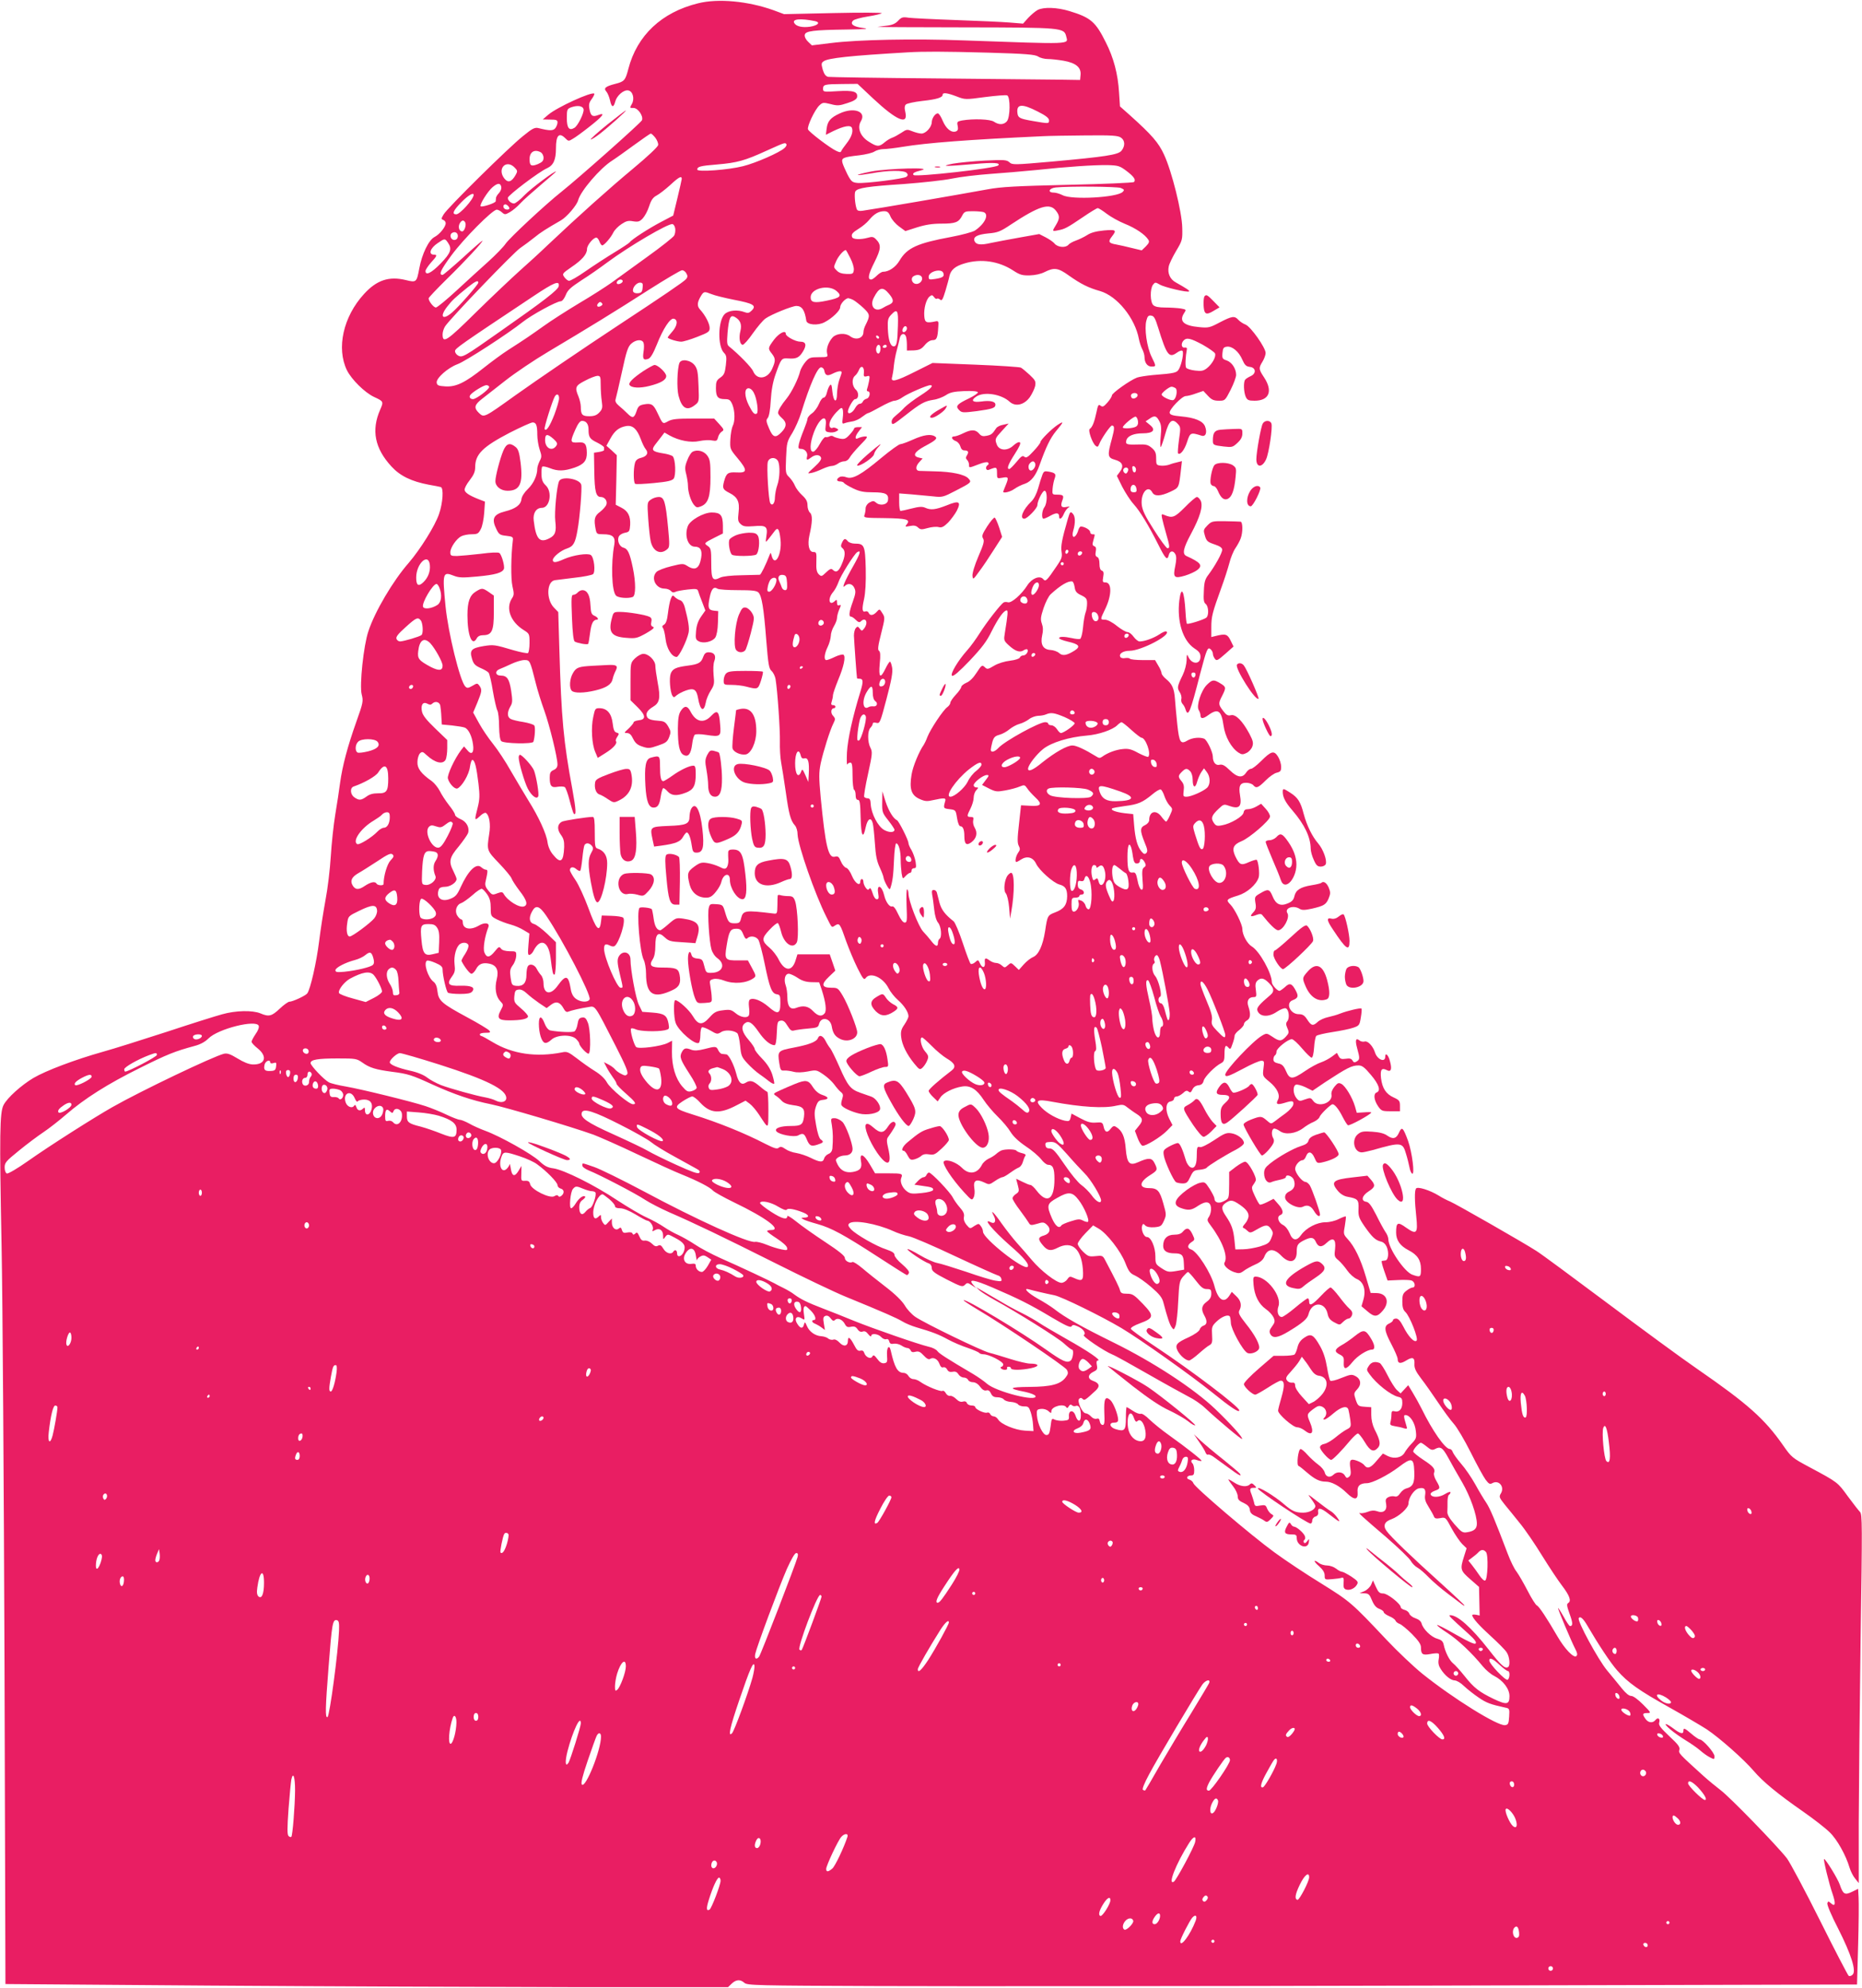 <?xml version="1.0" standalone="no"?>
<!DOCTYPE svg PUBLIC "-//W3C//DTD SVG 20010904//EN"
 "http://www.w3.org/TR/2001/REC-SVG-20010904/DTD/svg10.dtd">
<svg version="1.0" xmlns="http://www.w3.org/2000/svg"
 width="1199pt" height="1280pt" viewBox="0 0 1199 1280"
 preserveAspectRatio="xMidYMid meet">
<g transform="translate(0,1280) scale(0.1,-0.1)"
fill="#e91e63" stroke="none">
<path d="M4496 12779 c-236 -58 -394 -207 -450 -423 -19 -74 -26 -81 -84 -96
-63 -16 -77 -28 -58 -49 9 -10 19 -35 24 -57 10 -47 23 -50 34 -7 10 37 53 75
82 71 31 -4 44 -53 25 -87 -15 -26 -15 -27 10 -26 29 0 65 -52 55 -79 -6 -16
-412 -376 -519 -461 -101 -80 -332 -295 -359 -334 -15 -22 -65 -73 -109 -113
-45 -40 -137 -124 -203 -185 -67 -62 -129 -113 -137 -113 -15 0 -47 41 -47 59
0 5 52 60 116 123 115 112 241 248 230 248 -3 0 -60 -49 -126 -110 -67 -60
-125 -110 -130 -110 -27 0 -13 31 57 126 78 106 264 294 292 294 8 0 23 -8 33
-17 18 -16 21 -16 51 1 18 10 48 35 67 56 19 21 79 74 133 120 53 45 97 83 97
85 0 12 -159 -107 -202 -151 -28 -30 -59 -54 -68 -54 -19 0 -40 19 -40 36 0
16 202 169 253 191 41 19 57 54 57 128 0 84 20 105 60 65 20 -20 22 -20 48 -4
15 8 63 43 106 77 86 67 108 95 60 77 -38 -15 -50 -7 -58 36 -6 30 -3 43 14
66 12 16 19 32 17 35 -16 15 -241 -88 -297 -136 l-35 -30 48 -1 c39 0 47 -3
47 -18 0 -10 -6 -26 -13 -36 -14 -19 -37 -19 -109 -1 -24 6 -39 -1 -100 -51
-91 -72 -487 -463 -511 -504 -16 -27 -17 -31 -3 -36 9 -3 16 -13 16 -21 0 -24
-39 -72 -72 -89 -37 -19 -81 -109 -98 -202 -17 -91 -19 -92 -88 -75 -108 26
-187 -1 -268 -90 -134 -146 -179 -349 -110 -491 30 -60 115 -144 175 -172 61
-28 62 -30 39 -82 -58 -132 -35 -249 73 -366 55 -60 128 -96 240 -117 35 -6
70 -13 77 -15 20 -5 14 -102 -11 -174 -26 -76 -119 -225 -195 -314 -101 -115
-219 -315 -260 -441 -31 -91 -58 -348 -43 -406 11 -43 10 -52 -34 -175 -58
-163 -90 -286 -105 -394 -6 -47 -20 -139 -31 -204 -11 -66 -24 -188 -29 -270
-5 -83 -20 -209 -34 -281 -13 -71 -32 -191 -41 -265 -17 -138 -57 -313 -77
-337 -12 -15 -94 -53 -115 -53 -7 0 -36 -20 -62 -45 -52 -49 -70 -53 -124 -30
-51 21 -159 19 -247 -6 -41 -11 -203 -62 -360 -114 -157 -51 -341 -109 -410
-128 -177 -50 -363 -120 -445 -168 -77 -46 -168 -127 -192 -174 -25 -47 -27
-188 -13 -900 7 -357 15 -1575 19 -2705 l6 -2055 1320 -10 c726 -5 1773 -9
2327 -10 l1006 0 24 23 c29 27 55 28 81 5 18 -17 76 -18 861 -21 462 -2 2070
-1 3572 3 l2732 7 7 252 c4 138 5 276 3 308 l-3 56 -39 -19 c-47 -23 -58 -16
-79 46 -13 38 -91 165 -101 165 -7 0 33 -164 54 -223 22 -64 19 -88 -10 -62
-16 14 -18 14 -23 1 -4 -9 26 -80 69 -163 85 -168 118 -273 94 -297 -8 -9 -20
-12 -26 -8 -5 4 -89 164 -185 357 -96 192 -192 372 -213 400 -66 84 -367 394
-426 438 -30 23 -80 64 -111 92 -159 144 -161 146 -155 168 5 18 -8 35 -65 88
-56 53 -70 71 -65 87 8 26 -8 37 -24 17 -18 -22 -46 -18 -64 7 -22 31 -20 38
11 38 26 0 26 2 -27 55 -33 33 -63 55 -76 55 -14 0 -35 17 -60 48 -21 26 -64
79 -96 117 -57 69 -193 319 -182 336 9 15 29 -2 56 -49 69 -118 149 -240 192
-288 69 -79 142 -130 336 -238 96 -54 205 -118 242 -142 83 -56 237 -192 301
-267 59 -69 152 -146 317 -261 69 -48 146 -108 172 -134 48 -46 105 -149 128
-228 7 -23 23 -55 36 -70 l23 -29 0 390 c1 215 6 749 12 1187 11 731 11 798
-4 813 -9 9 -44 54 -78 100 -66 91 -64 90 -243 186 -116 62 -120 65 -175 144
-118 169 -227 266 -551 490 -102 70 -363 262 -582 426 -218 163 -422 314 -454
334 -87 56 -519 303 -557 319 -18 7 -51 24 -73 38 -57 35 -137 60 -146 45 -10
-15 -9 -81 2 -182 11 -107 2 -117 -65 -70 -55 40 -65 35 -65 -31 0 -50 26 -86
80 -114 57 -29 80 -64 80 -121 0 -53 -4 -55 -57 -36 -51 20 -153 170 -153 228
0 11 -8 33 -19 47 -10 15 -37 64 -59 109 -32 62 -47 82 -64 85 -36 5 -29 39
15 67 43 28 45 40 15 75 l-23 26 -95 -11 c-127 -14 -144 -29 -94 -88 16 -19
39 -33 62 -37 66 -12 72 -19 70 -77 -2 -46 2 -59 38 -112 49 -70 70 -90 105
-99 17 -3 31 -17 39 -35 15 -37 10 -86 -10 -87 -8 -1 -18 -2 -22 -3 -4 0 3
-29 15 -63 l22 -63 67 3 c36 2 76 1 87 -3 23 -7 29 -45 7 -45 -7 0 -25 -9 -40
-21 -22 -17 -26 -28 -26 -69 0 -36 5 -54 20 -68 28 -26 85 -171 72 -184 -15
-15 -54 27 -86 91 -18 35 -32 51 -46 51 -11 0 -20 -5 -20 -10 0 -6 -11 -16
-25 -22 -35 -16 -32 -45 15 -134 22 -42 40 -84 40 -94 0 -30 18 -33 55 -10 42
26 56 19 53 -24 -1 -25 8 -46 43 -92 25 -32 74 -102 109 -154 35 -52 80 -114
101 -137 21 -23 70 -106 109 -184 39 -78 82 -157 96 -176 21 -28 28 -32 45
-22 42 22 80 -26 53 -68 -12 -20 -10 -26 25 -70 22 -26 66 -81 99 -122 33 -40
97 -134 143 -209 46 -74 103 -160 127 -191 48 -63 62 -99 41 -112 -12 -7 -10
-19 8 -70 22 -59 22 -79 3 -79 -5 0 -23 27 -41 60 -18 32 -35 58 -36 56 -4 -3
85 -214 112 -266 12 -23 14 -35 6 -43 -16 -16 -75 45 -123 128 -66 114 -118
193 -132 198 -7 3 -34 45 -59 94 -25 48 -57 104 -71 123 -15 18 -40 70 -57
115 -82 216 -114 293 -139 330 -15 22 -47 75 -71 119 -24 43 -65 103 -91 132
-25 29 -49 63 -53 74 -3 11 -12 20 -19 20 -30 0 -112 117 -182 260 -15 30 -41
77 -57 103 l-29 48 -25 -27 -24 -26 -24 22 c-13 12 -40 55 -60 95 -20 40 -43
76 -51 79 -31 12 -54 6 -70 -19 -15 -23 -15 -26 4 -52 45 -63 136 -135 185
-147 23 -5 27 -12 27 -40 0 -39 -21 -61 -50 -53 -16 4 -20 0 -20 -21 0 -15 -3
-37 -6 -48 -5 -18 -1 -22 28 -27 18 -3 44 -8 57 -13 22 -6 24 -5 17 17 -19 62
-19 71 -1 67 28 -5 57 -52 62 -102 5 -43 3 -50 -27 -81 -18 -18 -37 -44 -44
-56 -17 -34 -66 -45 -108 -25 l-33 17 -39 -45 c-40 -49 -61 -56 -81 -30 -6 9
-28 22 -48 29 -43 15 -50 5 -41 -54 4 -27 2 -41 -9 -50 -13 -10 -17 -9 -27 8
-13 25 -52 28 -74 5 -22 -21 -49 -14 -56 16 -3 13 -22 36 -42 50 -19 14 -50
42 -68 62 -18 21 -38 38 -45 38 -15 0 -28 -103 -13 -109 5 -1 30 -21 55 -43
50 -43 81 -58 120 -58 37 0 88 -27 134 -72 50 -49 75 -48 71 4 -4 40 15 58 60
58 34 0 135 51 205 104 84 64 97 60 100 -29 3 -75 -9 -98 -52 -109 -12 -3 -30
-17 -39 -31 -12 -18 -23 -24 -36 -20 -11 3 -29 1 -40 -5 -17 -9 -20 -17 -14
-45 7 -41 -19 -61 -60 -45 -18 6 -35 5 -58 -4 -18 -7 -40 -11 -48 -9 -21 7 2
-14 168 -156 78 -68 149 -136 157 -152 9 -16 28 -35 43 -43 15 -8 47 -36 72
-62 25 -26 81 -74 125 -107 44 -33 86 -65 93 -70 6 -5 12 -7 12 -4 0 3 -69 68
-152 143 -190 171 -324 300 -349 336 -25 34 -14 61 31 76 49 18 110 73 110
102 0 36 35 88 64 96 36 9 49 -3 43 -42 -4 -24 1 -43 22 -76 15 -24 30 -51 34
-61 5 -14 14 -17 41 -12 34 7 35 6 74 -67 22 -40 53 -85 68 -100 l28 -27 -17
-54 c-26 -81 -23 -90 40 -145 l57 -50 2 -92 2 -92 -24 5 c-13 2 -24 1 -24 -2
0 -18 46 -69 121 -137 46 -42 92 -88 101 -103 19 -28 24 -86 9 -95 -20 -12
-45 10 -125 113 -113 144 -201 222 -248 221 -13 -1 -4 -10 116 -118 41 -37 56
-56 48 -64 -7 -7 -46 11 -127 57 -64 37 -119 65 -121 62 -3 -3 27 -26 66 -51
69 -45 157 -128 229 -216 19 -23 51 -50 71 -60 59 -30 100 -84 100 -131 0 -55
-18 -58 -102 -18 -93 45 -127 71 -187 147 -28 35 -61 72 -74 82 -24 19 -51 73
-61 122 -5 21 -15 29 -42 37 -39 11 -91 62 -100 98 -4 14 -18 26 -39 33 -19 6
-37 20 -40 30 -3 10 -17 21 -30 24 -14 4 -25 11 -25 17 0 22 -85 89 -113 89
-23 0 -31 7 -47 42 l-19 42 -12 -28 c-7 -15 -27 -34 -43 -41 l-31 -13 31 -1
c27 -1 33 -7 49 -46 13 -31 27 -47 47 -54 15 -6 28 -15 28 -21 0 -6 16 -18 35
-26 20 -8 38 -21 41 -29 3 -8 15 -17 27 -21 11 -4 47 -33 79 -65 42 -43 58
-66 58 -86 0 -45 10 -52 60 -43 25 5 48 6 53 3 4 -2 5 -19 1 -38 -4 -23 0 -41
13 -61 27 -43 65 -73 90 -74 13 0 40 -16 60 -36 21 -20 63 -53 94 -74 51 -35
76 -44 172 -65 27 -5 28 -8 25 -58 -3 -45 -6 -52 -26 -55 -47 -7 -335 172
-533 331 -58 47 -161 145 -230 218 -225 239 -234 247 -422 364 -98 60 -233
150 -301 200 -151 110 -512 418 -521 444 -3 10 -15 21 -26 24 -25 7 -16 27 12
27 15 0 19 7 19 33 0 18 -5 38 -11 44 -19 19 -1 33 28 22 14 -5 28 -8 30 -5 5
4 -92 81 -208 164 -47 33 -104 80 -127 102 -25 25 -48 40 -56 37 -8 -3 -31 5
-51 19 -20 13 -38 24 -40 24 -3 0 -5 -32 -5 -70 0 -79 -8 -89 -63 -73 -41 11
-50 43 -13 43 18 0 26 5 26 18 0 32 -30 109 -50 127 -33 29 -42 9 -39 -79 3
-67 1 -81 -11 -81 -8 0 -16 10 -18 23 -3 17 -8 21 -21 17 -11 -3 -25 3 -36 15
-10 11 -25 20 -34 20 -22 1 -57 78 -42 93 8 8 14 8 23 -1 11 -11 16 -8 84 55
29 27 23 48 -18 62 -36 13 -35 40 4 59 23 11 26 17 21 42 -4 21 -2 30 7 30 25
0 -66 62 -200 137 -74 42 -153 88 -175 103 -22 15 -72 44 -112 64 -40 19 -107
56 -150 82 -43 25 -94 55 -113 66 l-35 20 24 -22 c13 -11 54 -37 90 -57 148
-81 410 -245 451 -282 25 -23 48 -41 53 -41 13 0 7 -57 -8 -70 -23 -19 -52 -6
-159 70 -160 114 -520 330 -531 318 -2 -2 37 -28 87 -58 171 -101 566 -368
578 -390 10 -19 9 -27 -8 -49 -33 -44 -92 -60 -232 -61 -134 -1 -143 -10 -29
-32 36 -8 64 -19 67 -27 13 -40 -253 28 -312 79 -18 16 -58 44 -88 62 -173
102 -221 133 -232 149 -7 10 -32 23 -57 28 -64 15 -356 116 -484 168 -60 25
-149 60 -196 78 -99 38 -142 59 -184 90 -16 13 -48 31 -70 42 -22 11 -49 24
-60 31 -27 15 -215 104 -345 161 -58 26 -133 66 -165 88 -33 22 -81 49 -107
61 -26 11 -68 35 -93 52 -26 18 -76 45 -113 62 -36 16 -120 66 -186 109 -148
99 -344 196 -411 206 -39 5 -58 15 -92 47 -47 45 -252 160 -348 195 -33 12
-80 33 -104 47 -24 13 -51 24 -60 24 -9 0 -48 15 -86 33 -39 19 -99 43 -135
55 -92 30 -409 108 -512 126 -48 8 -97 20 -110 27 -32 17 -118 108 -118 124 0
22 45 30 175 30 115 0 122 -1 159 -27 46 -33 85 -45 191 -59 102 -13 127 -21
260 -82 141 -64 256 -103 376 -127 94 -19 516 -144 661 -196 39 -15 167 -71
282 -126 116 -55 245 -114 286 -130 104 -42 183 -83 201 -104 8 -9 68 -43 134
-75 208 -100 314 -179 240 -179 -14 0 -25 -3 -25 -7 0 -5 29 -26 63 -48 34
-22 64 -48 65 -59 4 -16 0 -18 -34 -11 -22 4 -65 17 -96 30 -32 13 -65 21 -75
19 -39 -11 -378 143 -721 327 -136 72 -278 142 -316 155 -82 28 -76 28 -76 9
0 -9 19 -22 43 -32 66 -26 301 -148 362 -189 31 -20 99 -55 153 -79 166 -72
345 -158 682 -327 179 -90 384 -188 455 -217 254 -104 330 -138 365 -159 19
-12 60 -29 90 -38 103 -30 145 -46 205 -79 33 -18 90 -42 127 -54 37 -13 70
-27 73 -32 4 -5 16 -9 28 -9 35 0 127 -47 127 -65 0 -8 -5 -15 -11 -15 -5 0
-7 -4 -4 -10 3 -5 15 -10 26 -10 11 0 17 5 14 10 -3 6 1 10 9 10 9 0 16 -4 16
-10 0 -13 66 -13 131 1 56 12 51 29 -8 29 -18 0 -74 13 -125 29 -51 16 -113
35 -138 41 -51 13 -414 189 -476 231 -23 16 -54 49 -68 74 -18 29 -60 71 -124
120 -53 41 -121 95 -150 120 -30 25 -58 43 -63 39 -17 -10 -49 7 -49 27 0 13
-37 43 -128 103 -70 46 -153 105 -185 131 -31 25 -57 41 -57 35 0 -27 -34 -18
-104 27 -41 26 -74 53 -72 58 6 18 70 5 118 -25 28 -17 50 -25 54 -19 7 12 50
4 106 -18 40 -16 42 -33 5 -33 -20 -1 -20 -1 -4 -11 10 -6 50 -19 90 -30 92
-26 169 -68 391 -212 98 -64 182 -117 186 -117 4 0 10 6 13 14 4 9 -14 30 -44
56 -27 22 -49 49 -49 59 0 14 -15 23 -52 36 -64 20 -195 95 -228 130 -18 20
-21 28 -12 37 26 26 176 0 282 -48 30 -14 76 -29 102 -34 26 -5 161 -63 300
-129 139 -65 262 -120 273 -123 11 -2 21 -12 23 -22 4 -17 0 -18 -38 -12 -23
3 -108 29 -188 57 -81 27 -165 53 -187 57 -22 4 -73 27 -113 51 -40 24 -75 41
-78 38 -7 -7 107 -83 137 -92 12 -4 19 -16 19 -30 0 -19 16 -32 98 -74 91 -46
100 -49 115 -34 15 15 18 15 44 -2 l28 -18 -18 20 c-35 40 3 35 126 -18 163
-70 240 -108 380 -192 90 -53 121 -67 127 -57 7 11 14 11 39 0 36 -15 57 -45
40 -56 -12 -7 129 -103 185 -126 17 -6 121 -64 231 -127 110 -63 227 -127 259
-144 33 -16 80 -48 105 -72 94 -87 235 -205 239 -200 8 7 -73 97 -171 191
-138 132 -399 303 -657 430 -207 102 -314 162 -382 216 -21 16 -68 46 -105 66
-64 36 -99 72 -57 60 28 -8 113 -28 164 -38 48 -10 303 -135 431 -211 121 -72
453 -308 584 -414 120 -97 175 -134 175 -116 0 23 -303 253 -544 413 -83 55
-152 105 -154 112 -2 8 22 22 57 35 92 34 95 48 20 126 -56 58 -66 65 -102 65
-32 0 -40 4 -45 22 -5 20 -24 59 -98 199 -13 24 -18 26 -60 21 -41 -4 -48 -2
-80 29 -19 18 -34 41 -34 50 0 10 22 40 49 68 l50 51 36 -21 c54 -32 141 -144
171 -220 22 -56 31 -68 63 -82 20 -9 67 -42 104 -74 52 -45 70 -67 78 -98 27
-102 41 -143 54 -161 13 -18 14 -18 25 10 6 16 14 87 17 158 6 117 8 130 31
158 14 16 28 30 32 30 4 0 27 -25 50 -55 34 -44 48 -55 71 -55 25 0 29 -4 29
-30 0 -21 -8 -36 -30 -52 -33 -24 -37 -49 -15 -88 20 -35 18 -58 -4 -65 -11
-3 -23 -15 -26 -26 -4 -11 -32 -31 -68 -48 -82 -37 -93 -50 -73 -90 17 -31 52
-61 73 -61 7 0 35 20 63 45 27 24 58 49 69 54 16 9 19 20 16 65 -3 51 -1 58
28 86 32 31 72 48 85 35 4 -3 7 -23 8 -43 1 -40 76 -177 106 -193 21 -11 66 5
75 27 9 23 -26 89 -86 163 -40 51 -48 67 -41 82 18 32 11 65 -19 93 l-29 28
-17 -26 c-34 -51 -72 -25 -95 64 -21 83 -111 223 -150 235 -26 8 -25 29 2 47
23 15 23 16 6 52 -20 41 -36 45 -61 16 -11 -14 -29 -20 -56 -20 -45 0 -71 -26
-71 -72 0 -32 24 -48 72 -48 48 0 59 -11 61 -61 l2 -44 -52 -9 c-48 -8 -56 -6
-93 18 -38 25 -40 29 -40 75 0 61 -28 126 -54 126 -21 0 -40 48 -31 74 5 13 8
13 20 0 10 -9 30 -13 59 -11 40 4 45 7 61 42 16 36 16 41 -4 111 -23 83 -38
99 -92 99 -67 0 -64 39 6 83 50 32 51 35 29 79 -17 34 -38 35 -105 5 -56 -25
-72 -8 -80 87 -6 78 -23 116 -62 140 -14 9 -21 6 -36 -13 -21 -28 -37 -22 -45
17 -6 25 -10 27 -49 24 -32 -3 -56 4 -99 27 l-58 31 -6 -26 c-6 -23 -10 -25
-37 -20 -47 10 -113 46 -149 83 -47 48 -30 58 68 39 188 -35 334 -44 413 -25
40 9 48 7 70 -11 15 -11 40 -30 58 -41 43 -27 46 -43 16 -79 l-25 -31 17 -45
c9 -25 23 -48 31 -51 17 -6 120 56 161 99 l33 34 -21 41 c-27 54 -23 107 9
111 12 2 22 10 22 18 0 8 8 14 17 14 9 0 27 10 40 21 17 17 26 19 36 11 11 -9
16 -7 25 12 7 16 21 26 38 28 20 2 30 10 35 30 7 26 73 93 113 113 17 9 21 20
21 57 0 53 7 65 25 43 12 -14 15 -11 26 22 8 21 14 45 14 54 0 8 13 25 30 37
16 13 30 29 30 37 0 8 9 19 20 25 22 12 25 41 9 89 -13 37 1 61 34 61 18 0 19
5 14 45 -5 33 -3 48 9 60 23 22 42 19 75 -14 34 -34 36 -55 10 -77 -72 -61
-91 -83 -84 -101 15 -41 71 -45 126 -7 21 14 46 24 55 22 21 -4 29 -63 11 -84
-9 -11 -9 -21 1 -44 12 -28 10 -33 -10 -55 -29 -31 -42 -31 -87 0 -35 23 -37
24 -66 7 -59 -34 -237 -223 -237 -251 0 -19 21 -12 117 39 51 28 103 50 115
50 19 0 20 -4 14 -49 -6 -49 -6 -50 38 -86 50 -41 72 -86 55 -117 -15 -28 -5
-33 40 -20 54 17 63 15 59 -10 -2 -12 -23 -36 -48 -55 -25 -18 -56 -41 -70
-52 -25 -19 -26 -19 -53 5 -34 29 -39 29 -102 5 -30 -12 -49 -25 -47 -33 7
-28 108 -198 118 -198 12 0 57 47 72 76 7 12 7 26 1 35 -13 21 -11 57 4 62 6
2 24 -5 39 -16 34 -25 101 -17 149 19 19 15 49 33 67 40 18 8 36 22 39 32 6
18 72 82 84 82 14 0 40 -32 64 -80 14 -27 29 -52 35 -55 10 -6 150 71 150 82
0 3 -21 3 -46 1 l-47 -3 -12 42 c-17 57 -61 130 -87 144 -18 9 -24 7 -44 -17
-15 -18 -23 -38 -20 -52 9 -54 -86 -86 -118 -40 -15 21 -18 21 -53 9 -34 -13
-38 -12 -55 9 -22 27 -24 78 -3 86 8 3 35 -4 61 -16 l46 -23 81 55 c141 92
171 108 215 108 23 0 39 -12 80 -61 52 -61 65 -102 37 -113 -22 -8 -18 -48 8
-87 22 -32 26 -34 82 -34 l60 0 0 35 c0 31 -4 37 -41 54 -49 22 -73 59 -81
124 -6 55 4 69 37 52 28 -15 35 6 20 59 -10 39 -30 57 -30 27 0 -40 -52 -18
-66 28 -13 41 -47 76 -66 70 -11 -3 -26 0 -34 7 -23 19 -29 2 -15 -49 18 -66
18 -73 -2 -86 -14 -9 -20 -8 -28 6 -7 12 -18 15 -43 11 -28 -4 -36 -1 -46 17
l-11 21 -32 -24 c-18 -13 -49 -30 -70 -37 -22 -7 -68 -32 -103 -56 -82 -56
-99 -56 -123 0 -15 34 -25 44 -50 49 -22 5 -31 12 -31 26 0 11 5 23 10 26 6 3
10 15 10 25 0 20 75 80 99 79 9 0 38 -27 66 -60 27 -32 55 -59 61 -59 7 0 13
25 16 65 2 36 9 70 14 75 6 6 53 17 105 25 52 8 112 20 134 28 38 13 40 17 48
66 5 29 7 55 4 57 -6 6 -91 -14 -137 -32 -19 -8 -55 -18 -78 -23 -24 -5 -54
-19 -66 -30 -31 -29 -42 -26 -68 14 -18 28 -30 35 -55 35 -55 0 -87 72 -39 90
34 13 39 25 22 58 -26 51 -41 56 -71 27 -16 -14 -32 -25 -36 -25 -14 0 -49 39
-49 55 0 59 -80 202 -129 231 -30 18 -61 75 -61 113 0 29 -49 129 -77 157 -30
30 -26 35 49 58 59 18 118 70 133 116 8 24 -2 107 -13 114 -4 2 -27 -5 -50
-15 -50 -23 -60 -18 -87 37 -24 51 -14 76 40 98 50 20 178 130 183 157 2 10
-10 32 -27 51 l-30 33 -29 -17 c-17 -10 -41 -18 -55 -18 -19 0 -26 -6 -29 -22
-4 -25 -83 -72 -140 -82 -32 -6 -39 -3 -53 18 -19 29 -13 46 34 90 29 28 34
29 64 18 67 -24 85 -7 72 68 -10 59 0 80 39 80 19 0 39 -7 46 -15 19 -23 32
-18 80 30 24 24 56 47 72 50 24 6 28 12 28 38 0 18 -9 47 -20 65 -26 42 -44
37 -110 -29 -27 -27 -56 -49 -64 -49 -9 0 -23 -11 -32 -25 -24 -36 -56 -32
-105 16 -32 31 -47 39 -65 35 -25 -7 -44 16 -44 52 0 30 -38 109 -56 116 -29
11 -75 6 -104 -10 -48 -29 -56 -17 -69 103 -6 59 -13 133 -15 164 -5 66 -18
95 -57 127 -16 13 -29 30 -29 37 0 8 -9 30 -21 49 l-21 36 -78 0 c-44 0 -81 4
-84 9 -3 4 -16 6 -30 4 -13 -3 -27 0 -31 6 -13 21 16 41 60 41 74 0 270 103
236 124 -5 4 -26 -5 -46 -19 -37 -24 -94 -45 -127 -45 -9 0 -26 14 -38 30 -12
17 -29 30 -39 30 -10 0 -41 18 -69 40 -29 24 -61 40 -76 40 -32 0 -32 1 -1 65
45 90 46 175 4 175 -19 0 -20 4 -15 35 5 27 3 37 -9 41 -10 4 -15 19 -15 44 0
24 -5 40 -15 44 -10 4 -13 14 -9 34 4 21 2 31 -9 35 -13 5 -14 12 -6 39 11 41
12 38 -6 38 -8 0 -15 7 -15 15 0 14 -37 35 -60 35 -5 0 -12 -10 -16 -22 -3
-13 -11 -29 -16 -35 -17 -22 -27 -4 -17 30 15 51 14 94 -4 111 -14 15 -17 11
-31 -36 -38 -132 -46 -175 -40 -211 5 -32 1 -45 -30 -90 -66 -97 -73 -104 -88
-86 -21 26 -73 6 -102 -39 -38 -60 -102 -115 -124 -110 -11 3 -24 3 -29 -1
-20 -12 -110 -128 -153 -196 -24 -38 -60 -88 -81 -111 -60 -67 -113 -156 -98
-165 9 -5 45 26 114 98 79 84 109 123 142 191 42 83 77 132 96 132 9 0 7 -27
-12 -144 -8 -47 -7 -51 23 -79 42 -39 72 -50 96 -35 10 7 22 10 25 7 11 -11
-7 -39 -25 -39 -10 0 -20 -6 -23 -14 -3 -7 -29 -16 -63 -20 -34 -4 -77 -17
-102 -32 -40 -24 -45 -25 -61 -9 -17 15 -20 13 -52 -36 -21 -33 -45 -57 -66
-65 -18 -8 -33 -20 -33 -27 0 -7 -16 -30 -35 -50 -19 -20 -35 -44 -35 -51 0
-8 -9 -21 -20 -29 -26 -18 -108 -141 -128 -192 -8 -22 -19 -44 -23 -50 -29
-40 -71 -140 -79 -193 -15 -91 -2 -132 51 -156 36 -16 48 -17 91 -7 69 15 81
14 75 -6 -13 -47 -13 -48 28 -53 39 -5 40 -6 48 -57 5 -33 14 -53 22 -53 16 0
25 -22 25 -63 0 -52 13 -63 44 -41 34 25 43 60 23 94 -9 14 -13 36 -10 48 4
18 1 22 -16 22 -26 0 -26 6 -1 55 11 22 20 53 20 69 0 16 7 38 17 48 15 17 15
18 0 18 -10 0 -17 7 -17 14 0 19 61 66 85 66 15 0 15 -4 -7 -32 l-24 -32 45
-23 c42 -21 51 -22 106 -12 33 6 74 17 92 25 29 12 32 11 48 -12 8 -13 32 -39
52 -58 48 -44 38 -59 -35 -54 l-57 3 -13 -119 c-11 -94 -11 -123 -2 -141 10
-19 10 -27 -4 -46 -15 -22 -22 -59 -11 -59 3 0 17 7 30 16 39 25 77 15 97 -27
20 -43 112 -124 150 -134 38 -10 50 -29 50 -76 -1 -55 -21 -82 -76 -103 -50
-19 -51 -21 -66 -121 -15 -94 -42 -152 -77 -167 -15 -6 -42 -27 -60 -47 l-32
-36 -25 24 c-25 24 -26 24 -46 6 -19 -17 -21 -17 -38 -2 -10 10 -27 17 -38 17
-11 0 -29 7 -40 15 -28 21 -35 18 -32 -11 4 -36 -16 -41 -31 -8 -11 25 -13 26
-31 9 -10 -9 -23 -14 -29 -11 -5 3 -28 64 -51 134 -23 70 -50 133 -59 140 -55
43 -79 75 -91 119 -7 26 -14 56 -17 66 -2 9 -11 17 -20 17 -12 0 -14 -7 -10
-32 4 -18 9 -61 13 -95 4 -39 14 -71 25 -84 20 -24 26 -93 9 -104 -5 -3 -10
-15 -10 -26 0 -27 -15 -24 -42 11 -13 17 -37 45 -54 63 -30 33 -94 198 -94
245 0 12 -4 23 -8 26 -5 3 -6 -44 -4 -105 4 -97 3 -109 -12 -109 -11 0 -26 20
-42 54 -17 37 -30 53 -39 50 -16 -6 -41 28 -51 71 -15 64 -49 77 -39 15 5 -32
4 -40 -9 -40 -9 0 -20 16 -27 40 -9 28 -15 37 -21 28 -6 -10 -12 -9 -23 6 -8
11 -15 28 -15 38 0 10 -4 18 -10 18 -5 0 -10 -7 -10 -15 0 -34 -33 -13 -53 34
-11 28 -28 52 -39 54 -10 3 -25 21 -33 41 -13 31 -19 35 -39 30 -42 -10 -60
65 -91 381 -12 132 -12 159 0 220 17 78 60 215 82 258 13 26 13 31 -2 48 -18
18 -14 49 5 49 5 0 10 5 10 10 0 6 -7 10 -16 10 -11 0 -14 6 -8 23 4 12 8 31
8 42 1 11 16 54 33 96 37 88 51 153 34 164 -6 3 -31 -3 -54 -14 -24 -12 -49
-21 -55 -21 -18 0 -14 40 8 85 11 22 19 54 20 70 0 17 9 45 20 63 11 18 20 42
20 53 0 11 6 35 14 54 13 29 13 33 0 28 -10 -3 -14 2 -14 18 0 18 -3 20 -12
11 -38 -38 -51 11 -14 55 13 15 28 44 35 64 12 39 102 182 121 194 28 17 19
-11 -27 -92 -53 -93 -76 -149 -52 -125 21 20 49 14 61 -14 10 -22 8 -36 -10
-87 -24 -67 -28 -97 -12 -97 6 0 19 -9 31 -21 15 -15 24 -18 32 -10 32 32 51
-7 22 -45 -14 -18 -16 -18 -29 -1 -11 15 -15 15 -25 3 -7 -8 -12 -30 -12 -48
1 -34 18 -271 20 -275 0 -2 7 -3 15 -3 25 0 27 -16 7 -82 -51 -165 -82 -308
-87 -393 -2 -49 -1 -84 2 -77 3 6 12 12 20 12 11 0 14 -18 14 -84 0 -47 5 -88
10 -91 6 -3 10 -19 10 -36 0 -19 5 -29 15 -29 12 0 15 -22 17 -112 3 -122 16
-146 33 -63 12 54 34 67 45 25 4 -14 10 -72 14 -130 5 -80 13 -117 32 -157 13
-28 24 -58 24 -65 1 -7 9 -29 20 -48 13 -24 20 -30 23 -20 15 44 20 85 24 183
2 59 9 107 14 107 16 0 29 -48 29 -103 0 -29 3 -69 6 -90 7 -38 7 -38 26 -17
10 11 23 20 28 20 6 0 10 7 10 15 0 8 7 15 16 15 14 0 15 7 10 42 -4 23 -16
56 -26 74 -11 17 -20 38 -20 46 0 19 -62 142 -74 147 -23 10 -53 59 -73 119
l-21 67 -1 -69 c-1 -65 1 -70 39 -118 22 -28 40 -55 40 -60 0 -19 -33 -20 -66
-2 -40 22 -83 104 -87 166 -1 28 -6 38 -19 38 -9 0 -19 4 -23 9 -3 6 8 73 25
149 28 128 29 141 15 168 -19 37 -19 108 0 128 8 8 15 20 15 26 0 8 9 10 23 6
23 -5 25 0 66 155 32 121 41 171 36 200 -4 22 -10 39 -14 39 -4 0 -17 -20 -29
-45 -33 -68 -45 -58 -37 31 6 56 4 78 -5 84 -9 6 -6 32 14 110 25 101 26 104
8 132 -18 29 -18 29 -37 8 -21 -23 -43 -26 -51 -6 -3 8 -12 12 -19 10 -23 -9
-26 12 -11 78 9 42 13 107 11 198 -4 149 -9 160 -71 160 -17 0 -37 7 -44 15
-17 21 -25 19 -38 -9 -9 -19 -8 -27 4 -36 19 -17 18 -50 -6 -104 -19 -46 -36
-56 -58 -34 -9 9 -19 5 -42 -17 -29 -28 -31 -28 -48 -12 -13 14 -17 32 -15 81
2 58 0 62 -19 62 -28 -1 -39 46 -26 106 20 86 21 133 4 147 -9 8 -16 29 -16
47 0 25 -8 41 -34 65 -19 17 -40 45 -47 62 -7 18 -24 42 -37 55 -23 22 -24 28
-20 125 4 96 6 105 40 159 19 32 45 90 57 130 55 178 105 293 128 293 10 0 19
-9 21 -20 6 -33 19 -38 53 -21 34 17 59 21 59 9 0 -5 -7 -26 -15 -48 -8 -22
-14 -62 -15 -88 0 -67 -23 -57 -30 13 -4 42 -7 50 -16 39 -7 -8 -15 -29 -19
-46 -4 -19 -13 -33 -21 -33 -8 0 -21 -18 -30 -40 -9 -22 -29 -50 -45 -61 -16
-11 -29 -27 -29 -35 0 -8 -11 -40 -24 -72 -13 -31 -27 -72 -31 -89 -6 -28 -4
-33 13 -33 26 0 46 -25 39 -50 -6 -24 1 -25 27 -5 26 20 55 19 63 -1 4 -12 -9
-30 -43 -61 -47 -43 -48 -44 -19 -38 17 3 48 15 71 26 22 10 49 19 60 19 11 0
29 7 40 15 10 8 29 15 41 15 13 0 27 10 34 23 6 12 36 48 67 80 49 50 53 57
34 57 -13 0 -32 -5 -43 -10 -26 -15 -26 9 2 44 l20 26 -25 0 c-14 0 -26 -4
-26 -9 0 -5 -13 -23 -29 -40 -25 -27 -34 -30 -62 -25 -19 4 -39 10 -44 15 -6
4 -17 4 -24 -1 -8 -4 -19 -6 -25 -4 -6 2 -22 -17 -36 -43 -14 -27 -33 -49 -42
-51 -25 -5 -24 52 3 124 36 95 87 124 76 44 -4 -35 -3 -39 21 -43 15 -3 35 -1
46 5 18 10 18 11 3 20 -10 5 -21 7 -26 3 -5 -3 -13 0 -16 5 -12 19 3 54 39 94
30 31 37 35 42 22 4 -9 4 -35 1 -57 -5 -35 -3 -40 11 -34 10 4 33 9 52 12 19
3 48 17 63 30 16 12 32 23 37 23 4 0 40 18 79 40 39 22 80 40 91 40 12 0 36
10 53 23 31 22 157 77 177 77 26 0 3 -24 -62 -66 -40 -25 -86 -60 -103 -77
-16 -18 -43 -42 -58 -54 -19 -15 -27 -29 -25 -43 3 -19 12 -14 87 45 100 79
125 92 182 101 24 3 60 17 79 29 28 19 52 24 119 27 53 2 86 -1 88 -8 2 -5
-24 -23 -57 -39 -78 -37 -89 -50 -64 -75 18 -18 25 -18 114 -7 101 14 120 20
120 42 0 20 -34 28 -90 20 -57 -8 -72 6 -33 32 50 33 161 16 215 -34 37 -33
92 -21 129 29 15 22 31 55 35 73 5 30 1 37 -36 72 -23 21 -48 42 -56 46 -7 4
-138 13 -291 19 l-278 11 -112 -56 c-125 -63 -160 -71 -148 -34 3 12 9 45 11
72 3 28 11 73 19 100 7 28 16 62 19 78 7 30 30 36 40 11 3 -9 6 -33 6 -54 l0
-37 44 1 c36 2 49 8 71 34 16 20 36 32 51 32 26 0 32 14 36 85 3 35 1 40 -17
36 -60 -13 -70 -8 -73 34 -4 48 12 108 34 126 14 11 18 11 29 -4 6 -9 15 -14
18 -10 4 3 13 1 21 -6 11 -10 17 0 34 56 11 37 23 80 26 96 9 40 38 64 97 81
106 32 221 15 314 -46 43 -28 58 -32 106 -31 35 1 72 9 97 22 60 30 86 27 155
-23 78 -55 126 -79 201 -100 110 -32 225 -174 250 -309 4 -20 13 -49 21 -64 8
-15 15 -38 15 -51 0 -37 18 -62 45 -62 31 0 31 1 0 64 -30 62 -47 181 -33 232
7 28 14 35 31 32 18 -2 26 -17 45 -78 55 -178 70 -197 120 -161 18 13 33 17
37 11 8 -13 -4 -78 -21 -112 -15 -29 -23 -31 -173 -43 -40 -4 -85 -11 -99 -16
-45 -17 -162 -100 -162 -115 0 -7 -13 -28 -29 -46 -24 -27 -31 -30 -44 -20
-13 11 -17 5 -27 -45 -13 -61 -26 -94 -43 -105 -12 -8 17 -91 38 -108 12 -10
16 -8 24 12 13 34 71 118 81 118 18 0 18 -18 0 -85 -30 -108 -28 -122 19 -135
49 -13 60 -40 33 -77 l-20 -27 35 -71 c20 -38 52 -88 73 -111 40 -44 95 -134
159 -261 46 -92 58 -104 67 -68 7 30 29 33 43 6 7 -13 7 -36 -1 -75 -16 -75
-7 -83 64 -62 29 9 64 25 78 36 37 29 23 48 -70 90 -28 13 -21 49 29 142 59
110 79 178 63 214 -7 13 -17 24 -25 24 -7 0 -42 -30 -77 -66 -67 -67 -80 -72
-134 -49 -16 7 -18 5 -13 -21 3 -16 15 -60 26 -99 24 -82 25 -95 9 -95 -7 0
-46 53 -87 118 -59 92 -75 127 -79 164 -7 75 41 129 68 78 14 -27 53 -26 117
4 56 27 54 23 68 144 l6 53 -28 -7 c-15 -3 -40 -10 -54 -16 -15 -5 -40 -8 -55
-6 -27 3 -29 6 -29 46 0 35 -5 48 -28 68 -25 21 -37 24 -93 22 -70 -2 -79 1
-70 30 9 26 48 42 105 42 67 0 86 22 46 54 l-28 23 24 16 c33 24 46 21 64 -14
13 -23 15 -46 9 -102 -4 -40 -3 -69 1 -65 4 4 17 42 29 85 24 86 45 103 81 63
18 -19 18 -27 7 -102 -6 -45 -9 -84 -6 -87 13 -14 41 21 58 73 20 62 23 63 93
41 27 -9 38 20 23 59 -13 35 -65 57 -155 65 -54 5 -70 10 -73 23 -4 21 79 108
104 108 10 0 40 7 66 17 l47 16 29 -31 c24 -26 38 -32 71 -32 40 0 40 1 76 71
19 38 35 81 35 95 0 40 -27 81 -60 93 -28 9 -31 14 -28 48 3 32 7 38 29 41 34
4 77 -32 99 -84 15 -34 24 -43 47 -46 41 -4 45 -43 6 -60 -15 -7 -31 -17 -35
-23 -12 -16 -9 -81 4 -110 10 -21 18 -25 57 -25 94 0 119 62 61 150 -35 53
-36 60 -10 102 11 18 20 43 20 55 0 34 -95 169 -129 183 -16 6 -37 20 -47 31
-24 27 -41 24 -120 -17 -64 -34 -73 -36 -133 -30 -99 9 -130 38 -96 90 15 23
15 23 -22 30 -21 3 -66 6 -100 6 -43 0 -66 5 -77 16 -20 20 -21 103 -2 130 14
18 16 18 44 2 30 -18 180 -53 189 -44 5 5 -17 19 -86 58 -37 20 -54 60 -45
102 3 17 25 62 48 101 40 67 41 72 39 150 -2 100 -67 362 -117 469 -35 77 -78
127 -222 256 l-62 55 -6 90 c-7 118 -35 224 -85 322 -66 133 -97 160 -235 202
-79 24 -165 27 -204 7 -15 -8 -42 -31 -61 -51 l-33 -37 -86 7 c-48 4 -203 11
-347 16 -143 5 -280 12 -304 15 -38 6 -46 3 -67 -19 -16 -18 -38 -28 -71 -32
-27 -3 -54 -7 -62 -8 -8 -1 244 -3 560 -3 632 -1 641 -2 655 -59 13 -52 46
-50 -661 -25 -318 12 -680 5 -854 -17 l-123 -15 -24 23 c-14 13 -24 32 -22 44
4 26 54 32 273 35 124 2 147 4 101 10 -61 8 -85 26 -62 48 7 7 50 19 95 26 45
7 85 17 89 21 4 4 -136 5 -311 1 l-318 -7 -70 26 c-163 58 -355 76 -483 44z
m752 -115 c38 -8 19 -28 -32 -36 -50 -7 -89 2 -101 23 -17 27 40 32 133 13z
m1115 -203 c246 -7 301 -12 322 -25 13 -9 41 -16 61 -16 21 0 67 -5 102 -11
80 -14 115 -43 110 -92 l-3 -32 -130 2 c-71 1 -431 4 -800 8 -368 3 -680 8
-692 10 -16 4 -26 17 -35 46 -10 37 -10 43 5 54 29 21 166 36 542 58 101 6
227 6 518 -2z m-740 -296 c151 -141 226 -173 207 -88 -7 27 -5 42 3 50 7 7 54
17 106 23 93 10 131 22 131 40 0 16 30 12 90 -11 54 -21 57 -21 183 -4 70 9
134 14 142 11 22 -8 21 -143 -2 -168 -20 -22 -51 -23 -82 -2 -24 17 -133 21
-208 8 -29 -6 -32 -9 -26 -35 4 -21 1 -30 -11 -35 -29 -11 -63 16 -85 67 -11
27 -25 49 -32 49 -17 0 -38 -31 -39 -56 0 -32 -38 -74 -66 -74 -14 0 -40 7
-60 15 -32 13 -36 13 -70 -10 -20 -13 -45 -27 -57 -31 -12 -4 -35 -17 -50 -30
-36 -31 -50 -30 -103 4 -55 34 -76 90 -50 132 37 63 -47 92 -138 49 -58 -27
-77 -49 -83 -97 l-5 -40 48 24 c69 33 112 41 120 20 9 -25 -3 -59 -35 -100
-16 -20 -31 -42 -34 -49 -3 -9 -10 -9 -31 1 -40 18 -177 122 -183 139 -7 19
44 127 73 154 21 20 26 20 72 9 44 -12 57 -11 108 6 42 13 60 25 63 38 6 36
-23 45 -125 39 -90 -6 -94 -5 -94 15 0 28 10 30 123 31 l99 1 101 -95z m-1865
-70 c3 -24 -37 -105 -59 -118 -34 -21 -49 -1 -49 62 0 56 2 60 28 70 42 15 77
9 80 -14z m2924 -13 c54 -27 73 -43 73 -57 0 -22 -1 -22 -105 -4 -81 14 -94
20 -98 48 -9 62 27 66 130 13z m-2462 -169 c11 -15 20 -36 18 -47 -2 -12 -68
-74 -163 -153 -155 -129 -348 -302 -545 -488 -52 -50 -135 -126 -185 -170 -49
-44 -174 -162 -277 -263 -191 -189 -218 -207 -218 -145 0 16 8 40 17 53 37 54
440 474 483 503 25 17 65 47 90 67 40 33 78 57 172 111 38 22 103 98 111 130
15 58 141 206 219 255 22 14 85 59 141 100 56 41 104 74 108 74 4 0 17 -12 29
-27z m2998 1 c27 -18 28 -54 4 -84 -21 -27 -102 -39 -455 -71 -238 -21 -248
-21 -267 -4 -18 16 -33 17 -158 11 -75 -4 -168 -13 -207 -20 -90 -18 -44 -18
138 -2 125 11 172 8 155 -9 -18 -19 -530 -76 -545 -62 -10 11 3 19 51 31 79
20 -213 12 -322 -8 -51 -10 -91 -20 -88 -23 2 -2 42 3 88 11 106 20 211 21
227 2 8 -10 8 -16 -2 -24 -16 -13 -262 -44 -314 -40 -34 3 -41 8 -65 53 -14
28 -29 62 -33 76 -8 32 2 37 108 49 42 5 87 16 99 25 13 8 38 15 58 15 19 0
76 7 125 15 151 25 421 46 900 68 33 2 155 4 270 5 177 2 214 -1 233 -14z
m-2154 -43 c3 -4 -2 -15 -12 -24 -31 -29 -186 -97 -267 -117 -93 -24 -295 -39
-295 -22 0 19 18 24 128 33 130 11 179 25 319 89 118 53 119 54 127 41z
m-1583 -51 c11 -6 19 -21 19 -36 0 -19 -8 -28 -35 -40 -44 -18 -55 -12 -55 31
0 46 31 66 71 45z m-164 -102 c16 -17 16 -22 3 -45 -25 -44 -48 -52 -71 -24
-52 64 12 131 68 69z m3936 -18 c49 -37 63 -58 49 -72 -5 -5 -195 -13 -423
-18 -337 -8 -433 -13 -519 -29 -191 -35 -707 -124 -806 -138 -21 -3 -33 0 -37
10 -12 31 -17 103 -9 115 15 22 81 32 311 47 119 9 259 24 311 35 52 11 163
24 245 30 83 6 215 17 295 25 206 22 373 33 461 32 70 -2 79 -5 122 -37z
m-2863 -52 c-1 -7 -13 -63 -28 -124 l-27 -112 -78 -41 c-82 -43 -191 -114
-202 -131 -3 -5 -47 -34 -98 -65 -51 -31 -134 -85 -186 -121 -51 -36 -100 -64
-108 -62 -9 2 -22 13 -30 25 -14 20 -11 23 45 62 70 47 102 84 102 118 0 24
40 73 60 73 6 0 15 -11 20 -25 5 -14 13 -25 18 -25 12 0 56 50 72 84 8 16 32
40 52 53 30 20 44 24 75 18 33 -5 42 -2 62 19 13 14 32 49 41 78 13 40 25 57
48 69 17 9 56 39 87 67 57 53 75 62 75 40z m-1162 -52 c2 -10 -4 -27 -14 -38
-11 -11 -19 -25 -20 -31 0 -7 -2 -17 -2 -23 -2 -12 -89 -40 -97 -32 -9 9 46
97 77 123 33 28 51 28 56 1z m3988 -6 c24 -10 26 -13 13 -26 -37 -36 -327 -52
-386 -21 -18 9 -43 17 -58 17 -41 0 -31 28 13 33 85 9 392 6 418 -3z m-4166
-45 c0 -27 -88 -125 -112 -125 -30 0 -20 24 33 78 44 45 79 65 79 47z m230
-86 c0 -12 -27 -11 -35 1 -11 17 5 32 21 19 8 -6 14 -15 14 -20z m3519 -15
c26 -33 26 -50 1 -92 -26 -42 -26 -43 13 -35 43 8 57 15 159 84 48 33 91 59
97 59 5 0 31 -16 57 -36 26 -20 78 -49 117 -65 70 -28 130 -69 151 -102 9 -13
5 -22 -15 -43 l-27 -26 -63 15 c-35 9 -81 19 -102 23 -48 8 -53 18 -28 50 34
43 28 47 -51 40 -51 -5 -84 -14 -108 -30 -19 -12 -52 -28 -72 -35 -20 -7 -42
-19 -48 -27 -18 -21 -67 -17 -88 6 -9 12 -36 30 -59 42 l-41 21 -124 -22 c-68
-12 -151 -28 -186 -35 -68 -16 -97 -12 -107 12 -10 27 18 42 89 49 60 5 78 12
145 57 183 121 250 141 290 90z m-1065 -38 c8 -19 33 -48 55 -64 l41 -30 75
24 c54 17 99 24 156 24 91 0 112 8 134 50 14 28 20 30 69 30 30 0 61 -3 70 -6
37 -14 8 -76 -57 -119 -15 -9 -84 -28 -154 -41 -216 -40 -282 -70 -330 -151
-25 -43 -69 -73 -107 -73 -8 0 -26 -11 -40 -25 -14 -14 -30 -25 -36 -25 -25 0
-19 33 20 110 44 88 46 114 10 150 -16 16 -25 17 -52 9 -47 -13 -95 -11 -101
4 -7 19 2 29 45 56 20 12 49 36 64 54 33 40 61 56 96 57 22 0 31 -7 42 -34z
m-2739 -37 c10 -16 -4 -59 -19 -59 -19 0 -28 28 -16 51 12 21 25 25 35 8z
m1353 -41 c2 -15 -1 -35 -7 -45 -5 -10 -84 -73 -175 -138 -91 -66 -194 -140
-228 -165 -35 -25 -128 -85 -208 -132 -80 -48 -183 -114 -230 -148 -86 -61
-113 -80 -230 -155 -36 -23 -105 -74 -153 -112 -122 -97 -180 -125 -248 -121
-46 3 -54 6 -57 24 -4 29 72 96 134 119 51 18 329 199 419 271 56 45 219 134
245 134 10 0 23 16 33 40 12 32 31 49 101 95 48 30 122 82 166 115 142 105
392 252 420 247 8 -1 16 -14 18 -29z m-1400 -52 c-2 -13 -10 -21 -23 -21 -23
0 -33 34 -14 45 20 13 40 -1 37 -24z m-64 -38 c28 -40 20 -66 -46 -134 -59
-61 -98 -81 -98 -49 0 8 16 32 35 54 39 42 42 51 21 51 -40 0 -27 42 23 75 44
30 46 31 65 3z m2591 -99 c15 -28 25 -63 23 -77 -3 -25 -7 -27 -46 -26 -30 1
-50 7 -64 22 -21 21 -21 21 -3 62 15 33 48 70 62 70 1 0 14 -23 28 -51z
m-1055 -100 c9 -15 8 -24 -2 -36 -11 -15 -165 -119 -428 -292 -237 -156 -532
-357 -675 -459 -198 -142 -198 -142 -230 -112 -35 33 -31 53 18 91 23 18 92
72 152 119 61 48 184 131 275 185 262 156 430 259 645 397 110 70 208 128 217
128 10 0 22 -9 28 -21z m1654 4 c9 -23 -2 -31 -51 -39 -39 -6 -43 -5 -43 14 0
34 82 56 94 25z m-138 -28 c9 -21 -15 -47 -40 -43 -24 4 -34 37 -14 49 21 14
48 10 54 -6z m-1926 -25 c0 -12 -28 -25 -36 -17 -9 9 6 27 22 27 8 0 14 -5 14
-10z m-930 -10 c0 -12 -128 -158 -170 -193 -61 -52 -81 -26 -30 39 31 40 49
57 133 125 49 39 67 47 67 29z m518 -22 c-3 -24 -97 -96 -380 -294 -227 -160
-241 -168 -267 -154 -12 6 -21 19 -21 29 0 17 27 36 505 354 135 90 169 103
163 65z m540 -10 c-2 -27 -8 -34 -29 -36 -16 -2 -29 3 -32 11 -8 21 20 57 44
57 17 0 20 -6 17 -32z m1249 -22 c37 -32 25 -44 -63 -62 -80 -17 -104 -12
-104 22 0 57 115 85 167 40z m337 -17 c32 -38 33 -56 4 -70 -13 -5 -34 -16
-47 -24 -48 -27 -82 14 -55 67 35 69 58 75 98 27z m-1142 -3 c18 -8 83 -24
143 -36 126 -24 148 -37 116 -69 -17 -17 -25 -19 -46 -11 -47 18 -104 12 -129
-13 -43 -43 -46 -207 -4 -249 16 -16 18 -28 12 -79 -6 -50 -11 -63 -35 -80
-25 -17 -29 -27 -29 -68 0 -56 12 -71 58 -71 28 0 35 -5 48 -35 17 -42 18
-108 2 -138 -6 -12 -13 -50 -15 -85 -3 -62 -3 -63 47 -123 64 -77 63 -95 -6
-91 -57 3 -67 -4 -82 -59 -11 -43 -8 -51 35 -73 52 -26 67 -57 59 -124 -6 -51
-4 -61 14 -77 16 -15 31 -17 85 -13 78 7 90 -2 80 -64 -6 -43 -6 -43 12 -21
10 12 26 34 37 48 24 35 34 23 42 -50 10 -95 -37 -180 -57 -104 -6 23 -7 23
-14 4 -23 -60 -55 -125 -62 -126 -4 0 -57 -1 -118 -3 -66 -1 -121 -7 -137 -15
-50 -25 -58 -12 -58 93 0 86 -2 96 -22 110 -26 18 -26 19 43 54 l54 27 0 51
c-1 67 -15 84 -72 84 -53 0 -140 -50 -154 -88 -23 -61 1 -132 45 -132 36 0 49
-23 41 -72 -12 -70 -39 -85 -91 -51 -24 15 -30 15 -102 -3 -42 -10 -85 -27
-94 -36 -39 -39 -6 -108 51 -108 16 0 34 -7 41 -15 8 -10 18 -12 29 -6 9 5 44
11 79 15 55 6 63 5 68 -11 3 -10 14 -42 26 -71 l20 -53 -28 -40 c-19 -28 -29
-56 -32 -94 -4 -46 -2 -54 17 -64 30 -17 89 -3 107 24 9 14 16 51 17 96 l2 74
-28 3 c-36 4 -41 19 -27 86 11 55 26 71 51 55 8 -5 67 -9 131 -9 90 0 120 -3
132 -15 21 -22 34 -97 50 -304 13 -160 17 -186 35 -202 11 -10 22 -34 25 -51
13 -79 30 -330 28 -402 -1 -43 2 -104 8 -135 6 -31 19 -117 30 -191 20 -143
31 -183 58 -214 10 -10 18 -36 18 -60 3 -71 111 -382 185 -529 38 -76 33 -71
58 -55 27 16 30 12 71 -106 18 -49 50 -126 72 -170 35 -70 42 -78 53 -63 29
40 111 4 146 -65 12 -24 39 -58 61 -77 39 -34 68 -78 68 -105 0 -8 -12 -32
-26 -53 -21 -30 -25 -46 -21 -80 5 -50 36 -112 84 -171 33 -40 36 -42 53 -27
10 9 24 30 30 45 11 26 10 33 -14 61 -24 28 -37 89 -18 89 4 0 32 -25 62 -55
30 -31 74 -67 96 -80 53 -31 63 -54 32 -78 -84 -64 -148 -121 -148 -131 0 -7
13 -25 29 -40 l29 -28 17 25 c19 30 83 62 140 71 53 9 94 -17 139 -86 19 -29
60 -78 91 -108 31 -30 68 -74 82 -98 17 -28 50 -60 97 -92 40 -26 84 -64 100
-84 15 -20 35 -36 45 -36 31 0 41 -22 41 -92 0 -133 -47 -163 -116 -73 -14 19
-32 35 -38 35 -7 0 -29 9 -51 20 -22 11 -40 20 -41 20 -1 0 4 -19 10 -41 10
-38 9 -43 -12 -57 -12 -8 -22 -20 -22 -28 0 -7 21 -42 48 -77 26 -35 52 -72
57 -81 9 -16 15 -17 53 -6 37 12 44 11 62 -5 30 -27 22 -58 -17 -70 -40 -11
-41 -24 -7 -64 29 -35 51 -38 95 -15 91 46 151 -5 162 -138 5 -75 -2 -82 -59
-56 -24 11 -28 10 -42 -10 -8 -12 -25 -22 -37 -22 -32 0 -132 77 -190 146 -27
32 -70 82 -95 109 -25 28 -70 85 -100 127 -50 72 -77 98 -50 48 17 -32 6 -54
-20 -40 -56 30 11 -50 123 -149 91 -78 128 -124 114 -138 -25 -24 -287 183
-287 226 0 10 -6 26 -14 36 -13 18 -14 18 -42 1 -27 -19 -28 -19 -50 7 -14 17
-20 34 -17 51 4 19 -3 35 -26 61 -17 19 -38 49 -46 65 -18 35 -137 160 -153
160 -5 0 -12 -7 -16 -15 -3 -8 -11 -15 -19 -15 -7 0 -24 -11 -36 -24 l-23 -24
48 -7 c66 -9 76 -13 72 -28 -3 -7 -33 -15 -74 -19 -58 -6 -73 -5 -94 11 -29
21 -46 61 -37 85 12 29 7 31 -81 31 l-87 0 -34 58 c-40 67 -67 77 -57 21 9
-44 -4 -61 -51 -70 -45 -8 -78 7 -99 47 -15 31 -15 33 2 46 10 7 30 13 44 13
30 0 50 16 50 41 0 37 -43 153 -65 175 -13 13 -36 24 -50 24 -26 0 -26 -1 -18
-47 7 -45 8 -87 3 -149 -2 -16 -11 -29 -25 -34 -12 -5 -25 -18 -28 -29 -7 -27
-27 -26 -87 4 -26 13 -68 27 -92 31 -24 3 -56 15 -71 26 -22 15 -31 17 -42 8
-12 -10 -29 -4 -87 25 -131 68 -303 138 -471 190 -114 36 -120 45 -61 84 26
17 54 31 62 31 8 0 32 -18 52 -41 64 -69 125 -73 233 -16 l58 30 27 -20 c15
-11 41 -42 59 -69 65 -99 60 -101 61 29 0 64 -3 117 -7 117 -4 0 -26 16 -48
35 -44 37 -62 42 -92 23 -27 -17 -46 2 -60 59 -15 58 -48 123 -64 124 -6 1
-19 2 -27 3 -8 0 -19 11 -25 24 -12 26 -17 26 -90 7 -39 -10 -64 -11 -81 -5
-38 15 -49 12 -63 -14 -17 -31 -10 -49 50 -142 28 -42 48 -83 45 -90 -3 -7
-17 -16 -33 -20 -23 -6 -32 -2 -60 31 -43 50 -67 130 -66 222 l1 72 -29 -15
c-42 -21 -185 -40 -202 -26 -15 13 -42 110 -33 119 3 4 17 1 31 -5 28 -13 133
-16 185 -6 30 7 31 8 25 43 -10 53 -27 65 -102 71 l-67 5 -22 45 c-20 41 -54
227 -54 291 0 53 -56 63 -78 15 -8 -19 -6 -43 9 -106 23 -97 22 -90 5 -90 -23
0 -106 195 -106 250 0 31 9 36 39 21 9 -5 22 -7 28 -3 30 20 75 164 56 183 -6
6 -39 11 -74 12 l-64 2 -5 -40 c-9 -74 -31 -50 -81 88 -26 70 -63 151 -83 180
-20 29 -36 57 -36 64 0 21 21 25 41 7 10 -9 22 -14 25 -11 4 3 10 40 14 80 4
41 10 79 14 86 10 16 31 14 47 -5 11 -14 10 -21 -4 -46 -21 -37 -21 -81 -2
-189 16 -89 30 -129 42 -129 25 0 63 154 63 252 0 49 -21 81 -62 94 -16 5 -18
17 -18 105 0 76 -3 99 -13 99 -35 0 -184 -23 -199 -31 -29 -16 -32 -48 -7 -83
18 -24 23 -42 22 -80 -4 -96 -23 -109 -71 -50 -19 22 -32 52 -36 80 -7 55 -57
164 -123 269 -27 44 -78 130 -113 190 -34 61 -86 139 -115 175 -29 36 -70 96
-90 133 l-38 69 27 64 c30 74 31 83 13 109 -13 17 -15 17 -45 -1 -28 -16 -34
-16 -46 -4 -34 36 -110 345 -127 517 -21 215 -18 224 53 196 33 -13 56 -14
152 -5 117 11 161 24 171 49 6 18 -14 90 -29 102 -7 6 -55 4 -121 -5 -60 -7
-129 -13 -152 -14 -39 0 -43 2 -43 24 0 30 39 87 70 103 14 7 44 13 67 13 38
0 44 4 59 33 10 17 19 65 22 104 l5 73 -39 15 c-61 24 -89 42 -92 60 -2 9 12
37 32 62 27 35 36 56 36 85 0 83 48 131 223 222 71 36 137 66 147 66 23 0 30
-19 30 -80 0 -27 7 -70 15 -94 14 -41 14 -49 0 -75 -8 -17 -15 -38 -15 -48 0
-44 -24 -96 -60 -131 -23 -22 -40 -48 -42 -66 -4 -37 -38 -62 -106 -79 -75
-19 -89 -48 -54 -117 15 -31 23 -36 62 -40 38 -4 45 -8 43 -25 -13 -106 -14
-252 -3 -300 11 -48 11 -57 -4 -79 -40 -63 -9 -149 75 -202 38 -24 39 -25 39
-84 0 -32 -5 -62 -10 -65 -6 -3 -47 5 -93 18 -121 36 -128 37 -192 27 -79 -13
-92 -27 -76 -80 10 -35 20 -45 55 -61 24 -10 48 -24 53 -31 5 -7 18 -60 27
-118 10 -58 23 -114 29 -125 6 -11 11 -57 11 -102 1 -53 6 -87 14 -95 16 -16
202 -20 207 -4 10 32 13 93 6 104 -4 7 -36 17 -71 23 -35 5 -71 14 -82 20 -22
12 -23 42 -2 79 15 24 15 38 6 101 -12 77 -26 99 -68 99 -34 0 -39 29 -6 42
15 6 50 21 77 34 28 13 64 24 82 24 35 0 36 -1 73 -148 11 -45 36 -125 55
-177 34 -95 85 -302 85 -347 0 -17 -8 -29 -25 -36 -20 -9 -25 -19 -25 -49 0
-54 11 -67 51 -59 19 3 39 2 46 -2 6 -4 20 -42 31 -85 11 -43 23 -81 26 -85
18 -18 16 23 -8 155 -57 307 -71 453 -84 905 l-7 237 -29 30 c-49 52 -46 165
6 175 13 2 70 9 128 16 58 6 111 17 119 23 17 15 7 108 -14 123 -19 14 -114 0
-173 -26 -53 -24 -72 -25 -72 -6 0 20 52 62 93 75 39 13 52 35 66 118 15 81
30 269 24 292 -10 38 -124 57 -142 24 -15 -29 -32 -203 -25 -259 8 -67 0 -91
-38 -110 -63 -33 -87 -5 -101 114 -6 48 16 82 52 82 52 0 70 103 25 145 -19
18 -26 35 -27 69 -1 24 1 48 5 51 4 4 25 0 48 -9 52 -21 92 -20 160 3 60 21
80 45 79 96 -1 57 -12 70 -57 66 -51 -3 -52 4 -17 83 17 38 30 56 43 56 27 0
42 -20 42 -56 0 -49 8 -61 56 -84 24 -12 44 -26 44 -31 0 -5 0 -12 0 -16 1 -5
-14 -10 -32 -13 l-33 -5 2 -122 c2 -128 11 -163 42 -163 25 0 44 -25 36 -49
-3 -10 -21 -31 -40 -46 -37 -27 -42 -48 -29 -114 6 -29 9 -31 48 -31 62 0 80
-17 72 -66 -23 -123 -17 -302 11 -329 14 -15 78 -20 107 -9 21 8 21 93 1 189
-20 96 -33 122 -61 129 -27 7 -43 50 -27 75 6 9 23 18 39 21 26 5 29 9 32 50
3 57 -14 90 -58 112 l-35 18 4 160 3 159 -33 31 -34 30 25 45 c28 52 57 74
104 82 41 6 68 -19 93 -86 9 -25 23 -54 31 -63 20 -24 9 -46 -30 -56 -22 -5
-35 -16 -39 -33 -11 -38 -10 -127 1 -134 6 -4 61 -1 123 5 85 8 115 15 125 28
16 20 12 126 -6 144 -6 6 -34 15 -63 19 -68 11 -77 21 -50 56 12 15 30 39 41
53 l19 25 33 -19 c60 -33 136 -48 191 -36 28 6 64 8 82 4 29 -5 33 -3 39 20 3
14 14 31 24 37 16 10 15 14 -16 48 l-33 36 -132 0 c-107 0 -138 -3 -164 -17
-36 -20 -34 -21 -70 55 -25 54 -39 62 -87 53 -28 -5 -37 -13 -46 -41 -16 -48
-26 -51 -59 -18 -15 15 -40 38 -55 50 -18 15 -26 29 -22 41 3 10 22 90 41 177
29 135 39 164 61 183 30 26 69 29 78 5 4 -9 4 -35 0 -59 -7 -46 0 -56 32 -44
14 6 31 35 54 92 40 101 85 170 108 166 29 -5 25 -44 -7 -81 -17 -19 -31 -37
-31 -40 0 -8 61 -27 87 -27 13 0 60 14 103 31 72 28 80 33 80 57 0 28 -28 82
-62 119 -21 23 -19 47 8 91 17 26 21 26 66 8z m915 -39 c12 -7 40 -29 63 -50
43 -41 44 -49 14 -109 -8 -15 -14 -35 -14 -46 0 -40 -48 -56 -86 -27 -30 23
-87 19 -112 -7 -28 -31 -43 -74 -36 -104 6 -23 5 -24 -54 -24 -55 0 -62 -3
-86 -31 -14 -17 -29 -43 -33 -57 -12 -51 -55 -137 -87 -177 -36 -44 -56 -78
-56 -94 0 -6 11 -21 25 -33 32 -28 32 -55 -2 -90 -39 -41 -56 -36 -81 24 -19
44 -20 54 -8 67 8 10 16 52 19 111 4 65 13 119 31 170 36 101 38 105 81 102
53 -4 71 5 95 44 26 42 20 64 -17 64 -31 0 -93 34 -93 50 0 27 -42 6 -75 -36
-41 -55 -41 -58 -15 -91 25 -32 25 -47 1 -100 -29 -64 -97 -72 -121 -14 -10
25 -92 109 -155 160 -14 11 -15 24 -10 90 9 94 18 115 45 101 37 -20 48 -48
38 -90 -12 -45 -4 -90 15 -90 7 0 37 33 65 74 29 41 65 84 81 95 36 26 172 81
199 81 36 0 54 -27 64 -95 4 -27 74 -33 117 -10 48 24 101 75 101 96 0 22 34
59 53 59 6 -1 22 -6 34 -13z m-1627 -37 c-20 -12 -33 -1 -19 16 9 11 15 12 23
4 8 -8 7 -13 -4 -20z m1912 -126 c-3 -110 -8 -134 -27 -134 -22 0 -35 41 -38
115 -2 55 1 67 22 89 39 41 46 29 43 -70z m58 -18 c0 -16 -18 -31 -27 -22 -8
8 5 36 17 36 5 0 10 -6 10 -14z m-179 -59 c-1 -12 -15 -9 -19 4 -3 6 1 10 8 8
6 -3 11 -8 11 -12z m2084 -47 c40 -23 76 -48 79 -56 8 -21 -18 -67 -51 -94
-23 -18 -36 -21 -77 -16 -27 3 -53 11 -58 18 -7 11 -5 67 5 122 1 6 -6 10 -15
8 -21 -3 -25 27 -6 46 20 20 45 14 123 -28z m-2075 -24 c0 -14 -5 -28 -10 -31
-13 -8 -24 20 -16 40 9 24 26 17 26 -9z m40 14 c0 -5 -7 -10 -16 -10 -8 0 -12
5 -9 10 3 6 10 10 16 10 5 0 9 -4 9 -10z m-147 -168 c-3 -26 0 -29 18 -25 20
6 21 3 15 -31 -4 -21 -10 -44 -13 -52 -3 -8 0 -14 6 -14 19 0 12 -42 -8 -47
-11 -3 -22 -11 -25 -19 -3 -8 -12 -14 -20 -14 -9 0 -22 -13 -31 -30 -15 -28
-45 -42 -45 -20 0 20 34 80 46 80 24 0 27 41 5 61 -25 23 -28 71 -5 90 9 7 20
24 25 37 13 33 35 22 32 -16z m-1695 -79 c0 -32 3 -80 7 -106 6 -42 4 -52 -16
-73 -17 -18 -33 -24 -65 -24 -45 0 -54 10 -54 61 0 16 -7 46 -15 66 -25 59
-20 70 43 102 31 17 67 30 78 31 20 0 22 -5 22 -57z m-718 -15 c-1 -16 -84
-78 -104 -78 -18 0 -27 13 -18 26 13 19 86 64 104 64 10 0 18 -6 18 -12z
m4419 -7 c16 -10 6 -70 -14 -77 -15 -6 -75 22 -75 36 0 11 49 50 64 50 6 0 17
-4 25 -9z m-2714 -32 c19 -36 31 -124 18 -132 -14 -9 -26 4 -51 53 -29 58 -30
110 -2 110 12 0 26 -12 35 -31z m2469 -8 c9 -15 -23 -36 -36 -23 -5 5 -7 15
-4 21 9 13 33 14 40 2z m-3724 -26 c0 -14 -14 -61 -30 -104 -30 -77 -53 -111
-63 -94 -5 9 51 186 66 211 13 20 27 14 27 -13z m3728 -148 c2 -17 -3 -29 -15
-35 -21 -11 -83 -14 -83 -4 0 14 72 73 83 69 7 -2 13 -15 15 -30z m-3764 -113
c23 -21 27 -30 19 -43 -26 -41 -73 -18 -73 35 0 41 14 43 54 8z m1446 -143
c14 -28 12 -109 -5 -156 -8 -22 -14 -57 -15 -77 0 -39 -17 -59 -30 -38 -11 18
-24 233 -16 265 8 31 50 35 66 6z m2305 -54 c0 -26 -20 -25 -23 2 -3 16 1 22
10 19 7 -3 13 -12 13 -21z m-51 5 c2 -4 1 -14 -4 -22 -7 -11 -12 -12 -21 -3
-6 6 -8 16 -5 22 8 13 23 14 30 3z m54 -130 c3 -17 -2 -22 -17 -22 -14 0 -21
6 -21 18 0 38 33 41 38 4z m-438 -401 c0 -6 -4 -13 -10 -16 -5 -3 -10 1 -10 9
0 9 5 16 10 16 6 0 10 -4 10 -9z m88 -13 c-6 -18 -28 -21 -28 -4 0 9 7 16 16
16 9 0 14 -5 12 -12z m-4200 -77 c4 -41 -12 -82 -43 -111 -31 -29 -45 -19 -45
31 0 91 80 164 88 80z m4082 9 c0 -5 -4 -10 -10 -10 -5 0 -10 5 -10 10 0 6 5
10 10 10 6 0 10 -4 10 -10z m-1782 -122 c2 -38 0 -48 -13 -48 -8 0 -18 8 -21
18 -3 9 -10 27 -16 39 -13 27 -2 45 25 41 19 -3 22 -11 25 -50z m-68 17 c0
-27 -30 -75 -47 -75 -12 0 -14 7 -9 32 3 17 11 37 17 45 15 18 39 17 39 -2z
m1920 -46 c4 -27 12 -38 43 -52 32 -16 37 -23 37 -52 0 -19 -4 -46 -10 -60 -5
-14 -13 -57 -16 -95 -4 -40 -12 -71 -19 -74 -7 -2 -30 0 -51 5 -51 11 -84 11
-84 0 0 -5 25 -15 55 -22 75 -17 86 -32 43 -59 -50 -31 -76 -35 -98 -15 -11
10 -36 19 -56 20 -48 3 -66 36 -53 95 7 29 6 52 -2 74 -10 28 -8 43 11 101 13
38 33 78 46 89 64 59 113 87 139 82 6 -2 12 -18 15 -37z m-230 13 c0 -21 -27
-62 -41 -62 -12 0 -11 24 3 55 13 29 38 34 38 7z m-3860 -18 c18 -46 12 -92
-13 -109 -37 -24 -86 -30 -93 -12 -9 25 63 147 87 147 5 0 14 -12 19 -26z
m3784 -71 c4 -9 3 -20 -2 -25 -11 -11 -42 1 -42 16 0 29 34 36 44 9z m454
-100 c11 -22 5 -43 -13 -43 -13 0 -25 21 -25 46 0 20 28 17 38 -3z m-4359 -37
c14 -17 18 -84 5 -95 -11 -10 -115 -41 -138 -41 -9 0 -20 7 -23 17 -5 12 12
33 58 74 68 62 80 67 98 45z m2596 -17 c0 -7 -8 -15 -17 -17 -18 -3 -25 18
-11 32 10 10 28 1 28 -15z m-157 -100 c3 -29 -20 -65 -37 -55 -10 6 -8 32 5
74 6 21 29 8 32 -19z m2120 19 c-6 -18 -28 -21 -28 -4 0 9 7 16 16 16 9 0 14
-5 12 -12z m-4497 -50 c31 -34 79 -120 79 -144 0 -33 -24 -35 -77 -8 -76 41
-86 53 -80 101 8 72 38 92 78 51z m3890 -81 c-13 -13 -26 -3 -16 12 3 6 11 8
17 5 6 -4 6 -10 -1 -17z m-1491 -71 c0 -3 -4 -8 -10 -11 -5 -3 -10 -1 -10 4 0
6 5 11 10 11 6 0 10 -2 10 -4z m530 -96 c0 -11 -7 -23 -15 -27 -21 -8 -28 1
-20 26 8 27 35 27 35 1z m-3040 -28 c0 -13 -12 -22 -22 -16 -10 6 -1 24 13 24
5 0 9 -4 9 -8z m2430 -1 c0 -6 -4 -13 -10 -16 -5 -3 -10 1 -10 9 0 9 5 16 10
16 6 0 10 -4 10 -9z m530 -42 c0 -27 6 -46 17 -54 19 -14 9 -37 -15 -33 -10 1
-23 -1 -29 -5 -37 -23 -45 42 -12 97 28 47 39 45 39 -5z m-2837 -70 c19 19 46
12 52 -11 2 -13 6 -45 7 -73 l3 -50 65 -6 c36 -4 73 -10 83 -14 24 -10 46 -55
53 -109 8 -54 -10 -71 -38 -35 l-20 23 -19 -24 c-41 -54 -91 -161 -85 -183 9
-33 44 -70 61 -64 29 12 75 89 81 139 4 27 11 47 17 45 15 -5 25 -46 38 -153
9 -76 8 -101 -5 -153 -22 -85 -21 -89 13 -57 16 16 34 25 39 22 23 -14 33 -73
22 -137 -16 -104 -16 -105 64 -188 40 -42 76 -85 80 -97 4 -12 27 -47 51 -79
47 -60 56 -91 30 -101 -29 -12 -107 36 -132 81 -7 12 -14 13 -41 3 -31 -12
-34 -11 -57 17 -18 21 -23 37 -19 55 16 71 16 80 3 80 -7 0 -20 7 -30 16 -32
29 -83 -20 -133 -129 -21 -47 -33 -61 -63 -73 -60 -26 -98 5 -77 60 4 10 18
16 40 16 33 0 74 28 74 50 0 6 -9 28 -20 50 -32 62 -27 88 34 160 29 36 56 75
60 86 11 35 -10 74 -49 90 -19 8 -35 20 -35 28 0 7 -17 35 -39 62 -21 27 -48
68 -59 91 -12 23 -35 51 -51 63 -70 49 -95 83 -93 124 0 22 8 46 16 55 14 13
19 12 43 -11 55 -51 105 -62 123 -29 5 11 10 44 10 73 l0 53 -78 75 c-57 55
-80 84 -85 109 -9 43 7 65 35 50 14 -8 23 -8 31 0z m4137 -60 c0 -5 -7 -9 -15
-9 -15 0 -20 12 -9 23 8 8 24 -1 24 -14z m-65 -26 c36 -16 65 -34 65 -40 0
-13 -71 -63 -89 -63 -5 0 -16 11 -25 25 -9 14 -25 25 -36 25 -11 0 -20 5 -20
10 0 6 -9 10 -20 10 -39 0 -259 -121 -300 -165 -25 -27 -50 -33 -50 -12 0 6 5
29 10 49 9 31 17 39 46 47 19 5 48 21 64 35 17 14 46 30 65 35 19 5 47 19 61
30 15 12 41 21 58 22 17 0 40 4 51 9 33 14 53 11 120 -17z m-1280 5 c8 -21
-29 -151 -44 -156 -12 -4 -13 6 -8 55 4 33 11 72 16 87 11 28 28 34 36 14z
m1565 -38 c0 -13 -7 -20 -20 -20 -13 0 -20 7 -20 20 0 13 7 20 20 20 13 0 20
-7 20 -20z m-72 -7 c2 -7 -8 -18 -22 -24 -28 -13 -56 1 -56 28 0 18 71 14 78
-4z m217 -43 c30 -27 60 -50 65 -50 27 0 64 -103 44 -123 -4 -3 -32 8 -63 24
-45 25 -65 30 -101 26 -44 -4 -98 -24 -132 -49 -15 -11 -22 -10 -40 2 -68 42
-126 70 -152 70 -35 0 -111 -43 -194 -109 -59 -49 -92 -63 -92 -41 0 23 53 92
98 128 54 42 165 76 282 86 75 6 165 37 194 66 11 11 24 20 28 20 4 0 33 -22
63 -50z m-4854 -76 c20 -25 -1 -47 -61 -62 -29 -7 -59 -11 -66 -8 -19 7 -18
51 2 70 21 22 107 22 125 0z m2725 -88 c4 -17 11 -22 24 -19 24 6 32 -23 28
-98 l-3 -54 -19 44 c-18 40 -20 42 -27 23 -18 -47 -39 -18 -39 53 0 70 23 103
36 51z m1412 -18 c-6 -16 -78 -58 -100 -58 -31 0 -19 29 20 49 43 23 86 27 80
9z m880 -36 c3 -19 -1 -23 -15 -20 -10 2 -19 14 -21 26 -3 19 1 23 15 20 10
-2 19 -14 21 -26z m-1128 -6 c0 -7 -15 -25 -34 -40 -19 -14 -44 -45 -55 -70
-20 -40 -84 -96 -111 -96 -39 0 34 107 118 175 59 46 82 55 82 31z m-3820 -88
c0 -83 -10 -97 -66 -96 -32 0 -54 -6 -74 -21 -35 -25 -48 -26 -78 -5 -27 18
-30 62 -4 70 67 23 143 66 158 91 40 62 64 47 64 -39z m4546 51 c10 -17 -13
-36 -27 -22 -12 12 -4 33 11 33 5 0 12 -5 16 -11z m618 -5 c9 -9 16 -32 16
-54 0 -52 17 -59 29 -13 6 21 18 49 27 62 l17 24 18 -24 c24 -31 24 -81 1
-102 -25 -23 -103 -57 -131 -57 -22 0 -23 3 -19 38 4 28 1 44 -13 61 -24 29
-24 36 1 61 24 24 34 25 54 4z m-451 -130 c103 -36 92 -61 -28 -63 -59 -1 -88
16 -103 58 -18 51 -2 51 131 5z m-208 12 c38 -16 43 -27 20 -46 -19 -16 -230
-9 -262 9 -25 13 -30 36 -10 44 29 12 219 7 252 -7z m493 -42 c7 -21 22 -49
34 -61 20 -21 20 -22 2 -62 -10 -23 -21 -41 -25 -41 -4 0 -17 14 -29 30 -35
49 -80 37 -80 -21 0 -11 -11 -24 -25 -31 -35 -16 -36 -34 -3 -116 18 -42 19
-55 9 -65 -10 -9 -16 -7 -31 11 -26 31 -40 82 -47 168 l-6 72 -56 6 c-56 7
-91 20 -80 30 3 4 40 10 82 16 86 11 114 23 177 75 23 20 48 34 54 32 6 -2 17
-21 24 -43z m-2258 -64 c0 -5 -4 -10 -10 -10 -5 0 -10 5 -10 10 0 6 5 10 10
10 6 0 10 -4 10 -10z m1798 -7 c5 -16 -22 -27 -44 -19 -13 5 -14 9 -4 22 15
17 41 15 48 -3z m-113 -23 c0 -11 -13 -16 -49 -18 -50 -3 -74 7 -61 28 11 17
110 9 110 -10z m-4415 -41 c0 -40 -16 -69 -39 -69 -9 0 -28 -11 -41 -25 -34
-36 -117 -88 -130 -80 -33 20 26 104 106 151 23 14 48 31 54 39 7 8 21 15 31
15 15 0 19 -7 19 -31z m4528 -11 c17 -17 15 -55 -2 -61 -21 -8 -39 19 -32 48
7 28 16 31 34 13z m-60 -35 c3 -19 -1 -23 -22 -23 -28 0 -41 14 -32 36 9 24
50 13 54 -13z m774 -11 c12 -46 6 -144 -9 -149 -14 -5 -22 13 -48 96 -15 50
-15 54 1 72 25 27 46 20 56 -19z m-4837 18 c3 -5 -11 -42 -32 -82 -27 -52 -44
-74 -59 -76 -44 -6 -94 102 -62 134 11 11 21 12 46 3 27 -9 35 -8 58 10 30 23
40 26 49 11z m4368 -154 c3 -7 9 -34 12 -60 6 -36 11 -46 26 -46 11 0 19 7 19
15 0 22 18 18 31 -7 9 -17 9 -24 -4 -33 -12 -8 -14 -25 -10 -79 5 -56 3 -68
-8 -64 -8 3 -19 29 -24 59 -9 44 -14 53 -29 51 -28 -5 -36 16 -36 101 0 70 10
98 23 63z m-4479 -32 c20 -8 20 -28 0 -59 -16 -24 -15 -60 0 -96 10 -24 -32
-61 -64 -57 -25 3 -25 4 -22 87 5 105 14 131 46 131 13 0 31 -3 40 -6z m-289
-54 c-22 -23 -45 -100 -45 -152 0 -12 -38 -10 -45 2 -10 17 -38 11 -77 -15
-39 -27 -62 -25 -79 7 -15 28 -3 52 39 76 20 11 75 46 121 76 67 45 87 54 98
45 11 -10 10 -16 -12 -39z m3353 7 c2 -10 -3 -17 -12 -17 -18 0 -29 16 -21 31
9 14 29 6 33 -14z m1806 -59 c51 -77 62 -147 20 -131 -16 6 -84 143 -84 169 0
30 32 11 64 -38z m204 19 c33 -39 16 -112 -27 -112 -34 0 -82 85 -62 109 16
19 74 21 89 3z m-944 -63 c-1 -61 -18 -109 -35 -99 -12 8 -12 107 1 140 17 45
35 24 34 -41z m126 55 c0 -8 4 -8 15 1 20 17 33 5 41 -36 11 -61 -28 -115 -42
-59 -5 20 -9 23 -20 14 -10 -9 -15 -8 -18 2 -14 41 -9 89 9 89 8 0 15 -5 15
-11z m151 -13 c15 -13 33 -26 38 -28 6 -1 14 -24 17 -50 8 -59 -7 -68 -59 -38
-30 18 -37 29 -43 66 -6 42 -1 74 12 74 3 0 19 -11 35 -24z m-191 -86 c16 -58
9 -175 -10 -175 -8 0 -17 11 -20 24 -3 13 -16 28 -28 32 -20 8 -22 6 -17 -11
8 -24 -11 -60 -30 -60 -11 0 -15 12 -15 45 0 41 2 45 25 45 14 0 25 5 25 10 0
6 7 10 15 10 22 0 18 27 -5 33 -14 4 -20 14 -20 32 0 22 4 26 19 22 13 -3 21
1 24 14 8 31 26 21 37 -21z m476 5 c18 -27 13 -55 -10 -55 -20 0 -39 36 -31
60 8 27 21 25 41 -5z m-322 -61 c3 -25 2 -53 -3 -62 -8 -14 -13 -8 -30 31 -24
56 -26 78 -9 95 18 18 34 -7 42 -64z m-1805 25 c12 -34 7 -49 -14 -49 -17 0
-35 31 -35 59 0 34 36 26 49 -10z m-2231 -49 c16 -24 22 -47 22 -86 0 -52 1
-54 40 -74 22 -11 61 -26 88 -33 26 -7 64 -23 84 -36 l37 -22 -6 -71 c-5 -58
-4 -70 8 -66 8 2 19 14 24 25 43 85 96 65 110 -42 12 -97 16 -115 26 -110 5 4
9 51 9 107 l0 101 -57 55 c-32 30 -69 58 -83 62 -31 8 -37 38 -15 79 24 47 48
40 93 -26 106 -156 289 -509 279 -537 -9 -22 -59 -20 -90 4 -17 13 -28 35 -32
63 -15 89 -31 93 -84 20 -45 -63 -91 -55 -91 16 0 19 -7 43 -17 53 -9 10 -21
28 -27 40 -13 27 -45 36 -57 16 -5 -7 -9 -32 -9 -55 0 -52 -21 -75 -64 -71
-29 3 -31 6 -38 53 -6 42 -4 55 13 79 12 15 22 42 23 60 1 30 0 31 -43 31 -28
1 -47 6 -55 17 -11 15 -15 13 -40 -18 -33 -41 -53 -43 -67 -6 -10 25 3 105 26
163 10 27 -24 32 -62 9 -55 -32 -103 -22 -103 22 0 10 -4 18 -10 18 -5 0 -17
11 -25 24 -19 29 -6 71 25 81 12 4 44 27 72 51 27 25 55 43 61 41 7 -2 22 -18
35 -37z m-580 -18 c4 -50 -15 -63 -53 -38 -32 21 -32 39 2 66 36 28 47 21 51
-28z m248 -96 c4 -13 0 -24 -12 -33 -25 -18 -80 -17 -88 3 -11 29 -7 112 7
117 15 6 84 -59 93 -87z m-378 13 c2 -14 -6 -37 -18 -52 -24 -30 -141 -117
-158 -117 -17 0 -24 36 -16 86 6 45 8 46 78 80 82 40 110 41 114 3z m5355 6
c1 -5 -6 -11 -15 -13 -11 -2 -18 3 -18 13 0 17 30 18 33 0z m-350 -101 c-9
-23 -33 -16 -33 9 0 13 3 27 7 31 11 10 33 -23 26 -40z m-4618 -18 c12 -17 15
-43 13 -92 l-3 -69 -38 -9 c-52 -13 -65 3 -73 91 -9 93 -4 103 45 103 32 0 44
-5 56 -24z m3316 -23 c18 -48 22 -83 10 -83 -13 0 -25 27 -34 78 -8 39 9 43
24 5z m1179 17 c0 -5 -4 -10 -10 -10 -5 0 -10 5 -10 10 0 6 5 10 10 10 6 0 10
-4 10 -10z m94 -43 c5 -20 6 -40 2 -44 -12 -12 -36 28 -36 60 0 40 23 30 34
-16z m-224 -38 c7 -25 8 -45 2 -51 -18 -18 -38 30 -33 80 2 27 21 10 31 -29z
m-1634 -5 c-5 -13 -10 -14 -18 -6 -6 6 -8 18 -4 28 5 13 10 14 18 6 6 -6 8
-18 4 -28z m-3018 4 c15 -15 16 -45 1 -53 -12 -8 -49 23 -49 41 0 11 13 21 31
23 3 1 10 -4 17 -11z m488 -23 c4 -9 -6 -34 -20 -56 -15 -22 -26 -43 -24 -47
18 -37 53 -82 64 -82 7 0 20 13 29 29 17 34 43 45 86 36 47 -10 62 -43 48 -99
-15 -59 -6 -112 22 -142 22 -23 22 -24 4 -58 -28 -52 -16 -66 53 -66 78 0 122
9 122 26 0 7 -20 30 -45 51 -42 35 -46 41 -43 78 3 33 7 41 27 43 15 3 34 -6
55 -26 17 -16 52 -43 78 -61 l48 -32 29 22 c33 25 58 17 81 -26 9 -17 19 -24
29 -19 19 8 80 22 132 30 43 7 36 18 173 -250 66 -129 83 -172 75 -182 -9 -11
-16 -11 -38 1 -15 7 -34 21 -41 30 -7 9 -26 23 -42 31 l-29 15 17 -33 c9 -18
28 -47 40 -64 13 -17 24 -36 24 -42 0 -6 27 -34 60 -63 60 -52 72 -69 46 -69
-25 0 -144 99 -167 139 -14 26 -43 53 -79 75 -31 19 -83 56 -115 81 -54 41
-64 46 -95 39 -167 -33 -320 -11 -448 66 -36 22 -69 40 -74 40 -4 0 -8 5 -8
10 0 6 16 10 36 10 31 0 35 2 24 15 -7 8 -71 47 -144 86 -161 87 -182 105
-189 166 -3 31 -12 52 -26 62 -36 28 -65 121 -42 135 5 4 30 -3 55 -14 35 -15
46 -25 46 -42 0 -39 24 -143 35 -150 5 -4 40 -8 76 -8 48 0 70 4 79 15 23 27
-4 40 -76 38 -77 -3 -89 11 -54 59 19 26 22 39 17 80 -6 52 11 114 36 130 20
13 47 9 53 -7z m2674 -5 c0 -5 -4 -10 -10 -10 -5 0 -10 5 -10 10 0 6 5 10 10
10 6 0 10 -4 10 -10z m1933 -28 c24 -60 32 -115 17 -110 -15 5 -48 90 -49 126
-1 34 15 26 32 -16z m89 -33 c21 -43 22 -59 3 -59 -17 0 -45 50 -45 80 0 31
22 20 42 -21z m-5308 -18 c6 -22 6 -35 -3 -44 -14 -14 -105 -36 -183 -44 -48
-4 -58 -3 -58 10 0 16 62 49 127 66 23 6 52 20 65 31 30 25 41 21 52 -19z
m4842 -6 c8 -31 -3 -62 -16 -49 -5 5 -13 24 -16 42 -5 25 -3 32 10 32 8 0 18
-11 22 -25z m223 -12 c18 -69 61 -298 63 -335 2 -39 -8 -61 -16 -37 -3 8 -10
33 -16 57 -6 25 -17 42 -25 42 -17 0 -21 36 -5 42 16 5 -9 108 -32 134 -19 22
-24 69 -8 79 6 4 8 11 4 16 -8 13 3 39 15 39 6 0 15 -17 20 -37z m-424 8 c3
-5 1 -12 -5 -16 -5 -3 -10 1 -10 9 0 18 6 21 15 7z m1017 -16 c0 -5 -5 -11
-11 -13 -6 -2 -11 4 -11 13 0 9 5 15 11 13 6 -2 11 -8 11 -13z m-2275 -28 c7
-15 8 -29 2 -38 -8 -12 -12 -11 -24 5 -19 25 -19 56 -2 56 8 0 19 -11 24 -23z
m201 -52 c4 -38 2 -47 -9 -43 -16 5 -42 87 -34 107 10 27 37 -14 43 -64z m112
65 c0 -5 -7 -10 -15 -10 -8 0 -15 5 -15 10 0 6 7 10 15 10 8 0 15 -4 15 -10z
m-3549 -36 c8 -9 14 -40 15 -68 1 -28 4 -60 5 -71 3 -14 -2 -21 -18 -23 -18
-3 -23 1 -23 20 0 13 -9 37 -20 53 -22 34 -26 75 -8 93 17 17 33 15 49 -4z
m3785 -19 c16 -40 19 -105 4 -105 -13 0 -29 42 -37 97 -7 54 12 58 33 8z
m-3931 -11 c20 -21 55 -89 55 -108 0 -8 -24 -27 -52 -41 l-53 -27 -83 23 c-46
12 -86 28 -89 35 -7 19 33 71 70 92 80 43 126 51 152 26z m4895 -40 c0 -31
-23 -28 -28 4 -2 15 2 22 12 22 11 0 16 -9 16 -26z m740 -4 c13 -24 5 -41 -15
-33 -16 6 -21 53 -5 53 5 0 14 -9 20 -20z m-608 -99 c14 -56 34 -113 42 -126
18 -27 21 -65 6 -65 -5 0 -10 -16 -10 -35 0 -51 -25 -45 -39 9 -6 25 -11 60
-11 78 0 18 -9 71 -20 118 -23 100 -25 133 -7 128 6 -3 24 -51 39 -107z m344
48 c34 -68 114 -273 114 -293 0 -24 -9 -20 -52 25 -34 35 -39 46 -34 71 4 21
-5 55 -34 123 -22 52 -40 101 -40 109 0 31 20 15 46 -35z m-642 15 c11 -28 7
-76 -6 -72 -15 5 -32 54 -24 73 7 20 22 19 30 -1z m-85 -81 c16 -56 14 -113
-3 -113 -18 0 -24 21 -26 80 -2 62 -1 70 10 70 5 0 14 -17 19 -37z m-2975 -5
c22 -30 21 -84 -1 -97 -25 -14 -49 3 -63 43 -21 64 29 105 64 54z m-1509 -78
c38 -40 24 -57 -34 -39 -51 15 -68 33 -51 54 20 24 54 18 85 -15z m4680 -47
c7 -50 -6 -78 -23 -47 -13 27 -22 92 -15 111 6 14 7 14 19 -1 6 -9 15 -37 19
-63z m-131 -19 c9 -35 -8 -53 -23 -26 -11 21 -6 52 9 52 4 0 11 -12 14 -26z
m-5448 -19 c4 -9 -5 -33 -20 -53 -14 -21 -26 -43 -26 -50 0 -6 18 -26 40 -43
64 -52 48 -105 -32 -103 -26 1 -58 14 -99 39 -46 28 -66 35 -87 30 -69 -17
-530 -237 -717 -343 -120 -68 -408 -251 -545 -348 -68 -48 -128 -83 -136 -80
-8 3 -14 19 -14 39 0 31 9 41 93 109 50 41 121 94 157 118 36 24 101 75 145
113 120 104 269 198 475 300 178 89 227 108 352 142 39 10 69 27 91 49 62 62
307 123 323 81z m822 -13 c2 -7 -3 -12 -12 -12 -9 0 -16 7 -16 16 0 17 22 14
28 -4z m4608 -128 c13 -66 24 -124 24 -130 0 -15 -53 -25 -61 -12 -15 23 -20
111 -8 119 10 5 10 22 1 75 -11 68 -8 94 10 76 5 -5 20 -63 34 -128z m674 105
c9 -22 10 -33 2 -41 -8 -8 -14 -4 -22 16 -21 57 -3 81 20 25z m-6470 -29 c0
-15 -35 -29 -49 -20 -8 4 -10 13 -7 19 9 14 56 15 56 1z m1538 -27 c2 -8 -5
-13 -17 -13 -21 0 -35 13 -24 24 10 10 36 3 41 -11z m4566 -30 c10 -25 -10
-39 -23 -15 -10 19 -6 32 10 32 4 0 10 -8 13 -17z m-500 -19 c9 -23 7 -64 -3
-64 -5 0 -11 -9 -14 -20 -7 -28 -26 -25 -37 6 -16 40 -12 65 10 71 11 3 20 9
20 14 0 15 17 10 24 -7z m896 -14 c0 -15 -7 -20 -25 -20 -24 0 -34 18 -18 33
15 15 43 7 43 -13z m-5815 0 c3 -5 4 -14 0 -20 -8 -13 -35 -1 -35 16 0 16 26
19 35 4z m1294 -19 c8 -5 11 -16 8 -25 -5 -14 -11 -15 -27 -6 -21 11 -25 22
-13 33 8 9 15 9 32 -2z m-2269 -14 c0 -11 -183 -107 -204 -107 -3 0 -6 7 -6
15 0 14 88 64 160 91 46 17 50 17 50 1z m1820 -62 c304 -97 430 -160 430 -215
0 -26 -33 -34 -67 -17 -15 8 -46 17 -68 21 -62 11 -224 56 -285 79 -30 12 -71
34 -90 49 -22 17 -63 34 -110 44 -80 18 -130 39 -130 54 0 17 45 58 65 59 11
0 126 -33 255 -74z m4619 -34 c16 -50 20 -76 13 -83 -6 -6 -15 -7 -20 -4 -16
9 -55 134 -48 152 12 30 31 7 55 -65z m-5709 48 c0 -6 9 -8 21 -4 18 6 20 3
17 -21 -3 -24 -8 -29 -36 -30 -38 -2 -46 8 -38 42 6 23 36 35 36 13z m4750
-44 c0 -13 -4 -27 -10 -30 -11 -7 -25 39 -15 55 10 16 25 2 25 -25z m-2247 5
c4 -3 10 -30 14 -58 10 -87 -28 -102 -88 -35 -38 44 -53 77 -45 98 5 13 15 15
58 9 29 -4 56 -10 61 -14z m412 -4 c56 -24 74 -83 33 -110 -13 -8 -44 -18 -70
-21 -40 -6 -49 -4 -54 10 -4 9 -2 21 5 28 15 15 14 50 -1 65 -14 14 -3 28 27
35 11 3 21 5 23 6 1 0 18 -5 37 -13z m2542 -27 c6 -13 14 -55 18 -93 6 -56 5
-68 -6 -64 -15 5 -46 112 -48 161 -1 34 18 32 36 -4z m-5390 -1 c-3 -8 -6 -5
-6 6 -1 11 2 17 5 13 3 -3 4 -12 1 -19z m61 0 c-2 -13 -7 -23 -13 -23 -5 0
-11 10 -13 23 -2 15 2 22 13 22 11 0 15 -7 13 -22z m4421 -17 c25 -15 46 -32
49 -39 6 -19 -25 -26 -57 -13 -38 16 -94 69 -86 81 9 14 39 4 94 -29z m1399
21 c2 -7 -3 -12 -12 -12 -9 0 -16 7 -16 16 0 17 22 14 28 -4z m-5682 -3 c3 -6
1 -16 -5 -22 -6 -6 -11 -21 -11 -34 0 -25 -34 -33 -42 -10 -7 18 2 37 18 37 8
0 14 9 14 20 0 22 15 27 26 9z m-1416 -22 c0 -15 -96 -64 -106 -54 -10 10 5
26 44 47 44 23 62 25 62 7z m1328 -9 c-5 -32 -28 -35 -28 -4 0 17 5 26 16 26
10 0 14 -7 12 -22z m130 -46 c2 -14 -2 -22 -12 -22 -19 0 -28 14 -20 35 9 21
28 14 32 -13z m5267 8 c0 -22 -29 -18 -33 3 -3 14 1 18 15 15 10 -2 18 -10 18
-18z m-930 -8 c0 -18 -20 -15 -23 4 -3 10 1 15 10 12 7 -3 13 -10 13 -16z
m-4277 -25 c-2 -11 -9 -22 -15 -25 -16 -4 -27 22 -19 43 8 22 38 6 34 -18z
m1643 -6 c13 -11 21 -23 17 -26 -11 -11 -68 15 -68 31 0 20 24 17 51 -5z
m-1560 -1 c10 -6 19 -19 19 -30 0 -22 -19 -37 -29 -23 -3 6 -17 10 -31 9 -20
-1 -26 4 -28 27 -3 23 0 27 23 27 14 0 35 -5 46 -10z m4363 -39 c59 -46 86
-85 69 -102 -8 -8 -20 -2 -41 18 -17 15 -47 39 -67 53 -68 47 -85 61 -85 72 0
22 74 -2 124 -41z m-4270 -12 c8 -19 16 -27 20 -20 4 6 23 11 41 11 39 0 57
-23 48 -61 -11 -43 -43 -48 -43 -6 0 16 -3 18 -12 9 -18 -18 -36 -14 -43 9 -5
15 -9 18 -15 9 -12 -19 -44 -7 -54 21 -21 60 34 85 58 28z m2044 -28 c4 -23
-9 -27 -39 -11 -19 10 -26 40 -12 53 11 11 48 -19 51 -42z m-445 15 c62 -28
77 -43 51 -53 -22 -8 -124 44 -124 63 0 19 9 18 73 -10z m2782 5 c7 -12 -12
-24 -25 -16 -11 7 -4 25 10 25 5 0 11 -4 15 -9z m-6205 -34 c0 -20 -75 -64
-84 -49 -6 11 4 25 34 45 29 20 50 22 50 4z m7024 -10 c9 -15 7 -22 -13 -38
-31 -26 -77 -25 -91 2 -14 24 0 45 33 52 38 8 60 3 71 -16z m-5017 -13 c3 -8
0 -27 -6 -40 -15 -34 -54 -30 -59 5 -6 40 51 70 65 35z m67 -19 c10 27 50 15
54 -17 6 -52 -30 -87 -57 -54 -7 8 -21 12 -31 9 -17 -5 -20 0 -20 29 0 43 9
52 30 33 16 -14 18 -14 24 0z m1458 -86 c90 -45 179 -96 199 -112 20 -17 87
-59 150 -93 63 -35 127 -70 143 -79 21 -11 26 -19 18 -27 -8 -8 -49 7 -148 52
-75 34 -158 75 -183 90 -25 15 -124 62 -219 105 -172 77 -218 109 -205 142 11
28 78 7 245 -78z m-1167 57 c84 -26 115 -50 115 -90 0 -54 -16 -58 -98 -26
-39 16 -100 37 -134 46 -77 19 -88 28 -88 67 l0 30 78 -6 c42 -3 100 -13 127
-21z m3723 -44 c2 -7 -3 -12 -12 -12 -9 0 -16 7 -16 16 0 17 22 14 28 -4z
m472 -57 c20 -33 20 -55 0 -55 -14 0 -60 72 -60 93 0 26 33 6 60 -38z m-2852
16 c70 -35 110 -67 99 -78 -12 -12 -161 69 -165 90 -5 22 -1 22 66 -12z m2656
-39 c34 -49 34 -78 1 -54 -19 13 -55 65 -55 78 0 26 27 14 54 -24z m-3789 -3
c0 -7 -8 -15 -17 -17 -18 -3 -25 18 -11 32 10 10 28 1 28 -15z m-52 -5 c9 -10
-4 -34 -19 -34 -8 0 -14 6 -14 13 0 22 19 35 33 21z m95 -55 c-2 -22 -8 -34
-18 -34 -19 0 -26 51 -9 71 18 21 31 3 27 -37z m3794 -62 c39 -45 90 -100 112
-122 39 -38 106 -149 106 -174 0 -25 -32 -8 -60 32 -17 23 -47 53 -67 67 -20
14 -68 72 -107 130 -58 85 -76 105 -96 105 -18 0 -26 6 -28 21 -2 17 3 20 32
21 32 1 42 -6 108 -80z m-3736 29 c-6 -26 -29 -35 -41 -16 -4 6 1 22 10 37 21
31 41 17 31 -21z m90 0 c9 -24 -23 -86 -45 -86 -34 0 -55 62 -29 88 16 16 67
15 74 -2z m120 -41 c43 -14 94 -37 113 -52 61 -44 131 -116 131 -134 0 -9 9
-19 20 -22 23 -6 26 -29 6 -46 -10 -8 -16 -9 -21 -2 -4 7 -12 7 -25 -1 -28
-18 -147 41 -156 76 -4 19 -12 24 -32 23 -26 -2 -27 0 -25 47 l1 49 -19 -32
c-25 -41 -42 -36 -50 15 -3 21 -7 34 -8 27 0 -6 -8 -19 -17 -28 -33 -33 -57
21 -34 79 12 32 21 32 116 1z m3747 -8 c3 -8 2 -19 -2 -26 -6 -10 -12 -9 -25
4 -9 9 -14 21 -11 26 9 14 32 11 38 -4z m-1715 -141 c3 -13 -1 -17 -14 -14
-11 2 -20 11 -22 22 -3 13 1 17 14 14 11 -2 20 -11 22 -22z m1509 -1 c3 -9 3
-19 -1 -22 -7 -7 -36 16 -36 28 0 15 30 10 37 -6z m-2209 -15 c65 -40 21 -55
-56 -20 -24 11 -41 24 -37 30 10 16 58 11 93 -10z m806 -35 c25 -45 9 -68 -23
-36 -21 21 -27 51 -14 64 12 12 18 7 37 -28z m127 15 c21 -12 26 -40 6 -40 -7
0 -18 5 -25 12 -12 12 -17 38 -6 38 3 0 14 -5 25 -10z m-1854 -25 c19 -8 44
-15 54 -15 10 0 20 -4 23 -8 9 -15 -17 -94 -33 -100 -9 -3 -23 -15 -32 -26
-21 -26 -39 -13 -39 29 0 24 7 39 22 49 12 9 19 18 16 21 -11 11 -38 -8 -59
-41 -11 -19 -25 -34 -31 -34 -15 0 -5 105 11 124 17 20 23 20 68 1z m-2457
-25 c0 -11 -4 -20 -10 -20 -5 0 -10 9 -10 20 0 11 5 20 10 20 6 0 10 -9 10
-20z m4480 -9 c0 -12 -55 -33 -77 -29 -35 6 -20 33 22 38 42 6 55 4 55 -9z
m1166 -38 c35 -45 71 -129 60 -140 -3 -3 -17 0 -31 7 -22 12 -33 11 -80 -4
-30 -9 -57 -21 -60 -26 -15 -24 -38 -6 -61 45 -36 83 -33 95 34 132 73 42 98
39 138 -14z m-3023 6 c20 -17 37 -37 37 -45 0 -9 11 -14 33 -14 21 0 58 -15
100 -40 36 -22 70 -40 75 -40 18 0 42 -37 36 -55 -6 -15 -4 -16 15 -5 29 15
51 -2 51 -38 0 -25 1 -25 14 -6 15 19 16 19 62 -6 59 -31 71 -50 58 -87 -12
-34 -44 -44 -44 -14 0 22 -14 28 -25 11 -12 -20 -46 -10 -63 19 -14 23 -21 27
-35 20 -12 -7 -22 -4 -39 13 -13 13 -32 21 -45 20 -18 -3 -26 4 -36 27 -11 25
-16 29 -26 18 -11 -9 -14 -9 -18 0 -3 8 -15 10 -33 7 -23 -5 -29 -2 -35 15 -5
18 -10 20 -21 10 -20 -16 -44 6 -44 39 l0 26 -22 -23 c-20 -23 -22 -23 -35 -5
-7 10 -13 26 -13 37 0 17 -1 17 -16 3 -21 -21 -34 -12 -34 25 0 49 35 118 60
119 3 0 22 -14 43 -31z m2161 -21 c20 -28 20 -62 1 -78 -20 -17 -50 -8 -50 15
0 11 -4 30 -8 42 -5 13 -5 27 -2 33 11 17 43 11 59 -12z m-117 -70 c7 -6 13
-19 13 -29 0 -26 -40 -25 -74 2 -22 17 -25 24 -15 36 13 15 53 11 76 -9z
m-679 -36 c3 -9 -2 -13 -14 -10 -9 1 -19 9 -22 16 -3 9 2 13 14 10 9 -1 19 -9
22 -16z m-3298 -42 c0 -11 -7 -20 -15 -20 -8 0 -15 9 -15 20 0 11 7 20 15 20
8 0 15 -9 15 -20z m4165 -9 c0 -20 -37 -42 -55 -31 -12 7 -11 12 5 30 20 22
50 23 50 1z m-2714 -126 c1 -17 -18 -17 -25 0 -4 11 -1 15 10 13 8 -2 15 -7
15 -13z m1040 -60 c3 -22 7 -35 8 -28 0 7 10 17 22 23 16 9 26 8 45 -5 l24
-16 -22 -39 c-13 -22 -30 -40 -38 -40 -21 0 -40 20 -40 40 0 13 -7 15 -29 12
-38 -5 -58 26 -40 61 27 51 62 48 70 -8z m4953 23 c10 -37 7 -58 -8 -58 -14 0
-24 33 -18 63 5 24 19 21 26 -5z m-4714 -108 c32 -16 61 -34 65 -40 10 -17
-26 -24 -49 -10 -39 25 -71 39 -98 45 -36 7 -37 35 -3 35 14 0 52 -13 85 -30z
m1808 8 c-6 -18 -28 -21 -28 -4 0 9 7 16 16 16 9 0 14 -5 12 -12z m3200 -6 c3
-9 -2 -13 -14 -10 -9 1 -19 9 -22 16 -3 9 2 13 14 10 9 -1 19 -9 22 -16z
m-2278 -34 c21 -35 23 -59 3 -65 -14 -5 -39 31 -48 70 -10 39 20 36 45 -5z
m-2813 -14 c3 -8 1 -20 -6 -27 -14 -14 -47 15 -37 32 10 16 36 13 43 -5z m309
-51 c25 -16 31 -37 13 -48 -14 -10 -89 42 -89 61 0 19 37 13 76 -13z m1806 12
c0 -5 -5 -11 -11 -13 -6 -2 -11 4 -11 13 0 9 5 15 11 13 6 -2 11 -8 11 -13z
m2433 -137 c9 -40 -10 -61 -31 -34 -14 20 -19 68 -7 79 11 11 31 -13 38 -45z
m-4087 15 c-4 -22 -22 -20 -26 1 -2 10 3 16 13 16 10 0 15 -7 13 -17z m60 -41
c4 -38 -11 -42 -34 -7 -18 27 -11 48 14 43 11 -2 18 -15 20 -36z m-194 22 c9
-3 16 -15 16 -26 0 -28 -34 -19 -38 10 -4 24 -2 25 22 16z m257 -43 c29 -29
39 -61 19 -61 -17 0 -11 -17 8 -23 9 -4 28 -14 41 -24 l23 -17 -7 42 c-6 35
-4 43 10 49 12 4 23 -1 34 -16 12 -16 19 -19 28 -10 16 16 48 3 63 -26 10 -19
18 -23 40 -18 21 4 31 0 42 -16 10 -15 21 -19 33 -15 12 5 23 0 36 -17 10 -13
19 -18 19 -11 0 19 45 14 64 -7 10 -11 24 -17 33 -14 9 3 16 -2 19 -14 4 -15
12 -19 30 -15 13 2 35 -3 49 -12 13 -9 31 -16 39 -16 7 0 16 -7 20 -15 4 -11
13 -14 31 -9 20 5 31 0 53 -24 18 -20 33 -28 41 -22 22 13 49 -1 60 -31 7 -19
15 -27 25 -23 8 3 19 -3 25 -14 7 -14 18 -18 35 -15 17 4 28 -1 38 -16 7 -12
22 -21 34 -21 12 0 24 -7 28 -15 3 -8 17 -15 30 -15 16 0 33 -10 47 -29 14
-19 27 -27 40 -24 13 4 22 -2 30 -19 8 -18 19 -25 41 -25 17 0 36 -6 42 -14 6
-8 27 -15 46 -16 19 -1 39 -8 45 -15 5 -8 23 -14 40 -14 26 1 31 -4 42 -37 7
-21 14 -57 15 -80 l3 -42 -55 3 c-64 4 -153 41 -172 71 -7 12 -20 21 -29 21
-9 0 -19 7 -23 15 -3 8 -12 12 -20 9 -17 -6 -76 22 -76 36 0 6 -11 10 -24 10
-13 0 -27 7 -30 16 -4 10 -13 13 -26 9 -13 -4 -27 1 -43 17 -13 13 -30 22 -39
20 -9 -2 -22 6 -28 18 -6 11 -16 18 -21 14 -12 -7 -101 29 -141 57 -14 11 -35
19 -47 19 -11 0 -25 9 -31 20 -6 11 -20 20 -30 20 -40 0 -59 33 -84 143 -10
44 -28 20 -24 -32 3 -41 1 -46 -19 -49 -15 -2 -29 7 -44 28 -19 25 -25 28 -32
15 -10 -19 -43 -4 -52 24 -4 13 -12 17 -25 14 -14 -4 -24 5 -39 35 -26 50 -41
61 -41 29 0 -36 -27 -41 -54 -12 -15 16 -30 23 -40 19 -9 -3 -24 0 -33 7 -8 8
-29 14 -44 15 -39 2 -78 29 -93 66 -12 28 -14 28 -19 9 -7 -28 -23 -27 -43 5
-22 33 -5 56 28 35 20 -13 21 -12 15 26 -6 35 -2 53 10 53 3 0 18 -13 34 -29z
m-191 0 c0 -28 -17 -35 -29 -13 -11 21 -6 32 16 32 7 0 13 -9 13 -19z m78 -40
c4 -29 -9 -44 -31 -35 -20 7 -22 35 -5 52 17 17 32 10 36 -17z m2099 14 c3 -9
2 -19 -1 -23 -8 -8 -38 10 -44 26 -6 18 38 14 45 -3z m2411 -102 c-4 -22 -22
-20 -26 1 -2 10 3 16 13 16 10 0 15 -7 13 -17z m-9158 -47 c0 -35 -24 -68 -32
-44 -7 18 11 78 22 78 6 0 10 -15 10 -34z m820 -66 c0 -5 -5 -10 -11 -10 -5 0
-7 5 -4 10 3 6 8 10 11 10 2 0 4 -4 4 -10z m3931 -43 c-13 -13 -26 -3 -16 12
3 6 11 8 17 5 6 -4 6 -10 -1 -17z m1798 -51 l22 -24 -22 -16 c-29 -20 -43 -20
-58 -2 -14 17 2 66 22 66 7 0 24 -11 36 -24z m-4842 -63 c-9 -66 -26 -123 -37
-123 -13 0 -12 23 1 96 12 66 16 74 31 74 7 0 9 -16 5 -47z m1637 19 c2 -4 -1
-18 -8 -31 -15 -27 -28 -15 -19 17 5 22 18 29 27 14z m1736 -58 c36 -15 56
-44 30 -44 -19 0 -90 40 -90 50 0 14 13 12 60 -6z m-3540 -64 c0 -5 -2 -10 -4
-10 -3 0 -8 5 -11 10 -3 6 -1 10 4 10 6 0 11 -4 11 -10z m7733 -20 c11 -51
-14 -85 -27 -37 -10 38 -7 67 8 67 7 0 16 -13 19 -30z m607 -15 c0 -8 -4 -15
-10 -15 -5 0 -10 7 -10 15 0 8 5 15 10 15 6 0 10 -7 10 -15z m-521 -12 c14
-28 18 -135 5 -140 -16 -5 -24 21 -31 94 -6 64 5 84 26 46z m-8469 -3 c0 -5
-5 -10 -11 -10 -5 0 -7 5 -4 10 3 6 8 10 11 10 2 0 4 -4 4 -10z m4580 -25 c29
-15 42 -45 20 -45 -31 0 -113 56 -104 71 5 9 34 0 84 -26z m3416 -31 c8 -31
-1 -41 -21 -24 -22 19 -37 49 -30 60 10 16 44 -8 51 -36z m-2419 -7 c20 8 33
-15 33 -60 0 -46 -20 -46 -35 -1 -13 38 -44 35 -42 -4 2 -24 -2 -27 -35 -30
-20 -2 -46 2 -57 7 -18 10 -20 7 -26 -44 -6 -45 -11 -55 -27 -55 -23 0 -57 71
-61 127 -2 35 0 38 26 41 17 2 37 -4 48 -14 17 -15 19 -15 19 -1 0 31 80 52
96 26 5 -8 10 -6 16 6 7 11 13 14 20 7 6 -6 17 -8 25 -5z m-6557 -9 c0 -23
-21 -142 -31 -180 -16 -61 -33 -47 -25 20 12 107 28 172 42 172 8 0 14 -6 14
-12z m6932 -69 c7 -20 14 -27 20 -21 18 18 37 1 49 -40 14 -55 5 -88 -25 -88
-40 0 -74 36 -82 85 -12 81 16 128 38 64z m-3802 2 c0 -12 -20 -25 -27 -18 -7
7 6 27 18 27 5 0 9 -4 9 -9z m3518 -41 c12 -34 3 -43 -60 -55 -47 -9 -62 12
-19 28 19 7 34 21 37 34 8 32 30 28 42 -7z m3342 -117 c13 -103 7 -144 -16
-121 -15 15 -31 184 -20 214 12 32 25 0 36 -93z m-8412 35 c-4 -27 -28 -36
-28 -10 0 20 8 32 22 32 5 0 8 -10 6 -22z m5528 -43 c9 -23 -4 -65 -20 -65
-20 0 -25 20 -13 53 10 30 24 35 33 12z m1713 -21 c24 -20 34 -23 50 -15 37
20 50 11 87 -56 20 -38 61 -109 90 -159 51 -88 94 -209 94 -265 0 -33 -18 -48
-62 -55 -30 -5 -37 0 -82 51 -35 41 -48 64 -46 83 1 15 1 44 1 64 0 20 4 40 9
43 6 3 10 11 10 16 0 6 -16 1 -35 -11 -37 -23 -86 -24 -93 -2 -2 7 10 17 27
23 37 13 37 17 10 64 -12 19 -18 42 -15 50 10 26 -4 43 -70 86 -35 23 -64 47
-64 53 0 14 37 56 50 56 4 0 22 -12 39 -26z m-1611 -38 c5 -45 -6 -76 -28 -76
-30 0 -43 34 -30 76 9 28 17 34 33 32 16 -2 23 -11 25 -32z m-5648 -21 c0 -16
-6 -25 -15 -25 -16 0 -19 9 -9 34 9 25 24 19 24 -9z m5717 -42 c-7 -43 -29
-68 -51 -60 -14 5 -14 9 -1 34 8 15 16 36 19 46 3 9 13 17 22 17 14 0 16 -7
11 -37z m-147 -93 c0 -5 -7 -10 -15 -10 -8 0 -15 5 -15 10 0 6 7 10 15 10 8 0
15 -4 15 -10z m-6819 -143 c-7 -7 -12 -5 -17 7 -4 11 -1 21 7 27 17 11 26 -18
10 -34z m5059 12 c0 -15 -78 -157 -91 -165 -27 -16 -20 15 20 92 23 46 49 84
57 84 8 0 14 -5 14 -11z m1183 -49 c44 -28 54 -50 23 -50 -18 0 -106 58 -106
70 0 18 34 10 83 -20z m4355 -44 c3 -12 -1 -17 -10 -14 -7 3 -15 13 -16 22 -3
12 1 17 10 14 7 -3 15 -13 16 -22z m-8004 -145 c3 -5 -1 -31 -9 -59 -15 -49
-30 -70 -42 -59 -5 6 14 103 24 120 6 10 21 9 27 -2z m3890 -49 c2 -4 1 -14
-4 -22 -7 -11 -12 -12 -21 -3 -6 6 -8 16 -5 22 8 13 23 14 30 3z m-6138 -118
c-7 -18 -26 -18 -26 0 0 8 5 27 12 43 l12 28 4 -28 c2 -16 1 -35 -2 -43z
m8543 52 c16 -19 11 -178 -6 -183 -7 -3 -23 13 -37 34 -14 21 -36 51 -48 66
l-23 29 25 19 c14 10 32 25 40 34 18 19 34 19 49 1z m-8921 -68 c-17 -49 -34
-53 -30 -6 3 42 21 73 34 60 7 -7 6 -24 -4 -54z m4488 37 c-11 -43 -237 -629
-248 -642 -18 -23 -31 -14 -25 17 9 44 153 431 204 548 29 64 51 102 60 102
11 0 13 -7 9 -25z m993 -178 c-60 -93 -79 -117 -91 -117 -18 0 -6 31 43 106
66 102 93 132 97 109 2 -9 -20 -53 -49 -98z m-4429 12 c0 -71 -14 -106 -35
-89 -10 9 -13 25 -8 58 14 105 43 126 43 31z m680 27 c0 -14 -5 -28 -10 -31
-13 -8 -24 20 -16 40 9 24 26 17 26 -9z m-1582 -18 c-3 -34 -20 -42 -26 -13
-5 22 5 45 18 45 7 0 10 -14 8 -32z m6312 7 c0 -8 -4 -15 -10 -15 -5 0 -10 7
-10 15 0 8 5 15 10 15 6 0 10 -7 10 -15z m248 -56 c-2 -6 -8 -10 -13 -10 -5 0
-11 4 -13 10 -2 6 4 11 13 11 9 0 15 -5 13 -11z m-1078 -29 c0 -5 -4 -10 -10
-10 -5 0 -10 5 -10 10 0 6 5 10 10 10 6 0 10 -4 10 -10z m-990 -21 c0 -11
-117 -326 -127 -342 -3 -5 -9 -5 -15 1 -14 14 113 352 133 352 5 0 9 -5 9 -11z
m2810 -75 c0 -8 -4 -12 -10 -9 -5 3 -10 10 -10 16 0 5 5 9 10 9 6 0 10 -7 10
-16z m2447 -59 c3 -9 2 -19 -1 -23 -8 -8 -38 10 -44 26 -6 18 38 14 45 -3z
m-8364 -85 c-5 -134 -60 -547 -74 -556 -16 -9 -14 59 7 326 21 273 26 303 52
298 14 -3 17 -15 15 -68z m8515 46 c3 -12 -1 -17 -10 -14 -7 3 -15 13 -16 22
-3 12 1 17 10 14 7 -3 15 -13 16 -22z m-4588 7 c0 -13 -86 -169 -134 -243 -43
-65 -66 -86 -66 -58 0 12 78 147 147 256 30 46 53 66 53 45z m1920 -13 c0 -5
-4 -10 -10 -10 -5 0 -10 5 -10 10 0 6 5 10 10 10 6 0 10 -4 10 -10z m2865 -41
c19 -24 23 -35 15 -43 -8 -8 -18 -4 -36 17 -24 28 -32 57 -15 57 5 0 21 -14
36 -31z m-2565 -14 c0 -8 -4 -15 -10 -15 -5 0 -10 7 -10 15 0 8 5 15 10 15 6
0 10 -7 10 -15z m428 -83 c2 -7 -3 -12 -12 -12 -9 0 -16 7 -16 16 0 17 22 14
28 -4z m790 -23 c-2 -6 -8 -10 -13 -10 -5 0 -11 4 -13 10 -2 6 4 11 13 11 9 0
15 -5 13 -11z m862 -9 c0 -11 -4 -20 -9 -20 -14 0 -23 18 -16 30 10 17 25 11
25 -10z m-1845 -60 c3 -5 -1 -10 -9 -10 -9 0 -16 5 -16 10 0 6 4 10 9 10 6 0
13 -4 16 -10z m1091 -30 c24 -22 48 -40 54 -40 14 0 13 -47 -2 -56 -13 -8
-118 102 -118 124 0 22 22 13 66 -28z m-5626 -10 c0 -37 -36 -134 -55 -150
-13 -11 -15 -7 -15 22 0 19 6 56 14 82 23 75 56 103 56 46z m815 -74 c-29
-103 -116 -340 -131 -356 -28 -29 -15 34 47 215 68 200 91 251 97 221 2 -10
-4 -46 -13 -80z m1985 84 c0 -5 -4 -10 -10 -10 -5 0 -10 5 -10 10 0 6 5 10 10
10 6 0 10 -4 10 -10z m-1710 -20 c0 -5 -4 -10 -10 -10 -5 0 -10 5 -10 10 0 6
5 10 10 10 6 0 10 -4 10 -10z m5860 -10 c0 -5 -7 -10 -15 -10 -8 0 -15 5 -15
10 0 6 7 10 15 10 8 0 15 -4 15 -10z m-48 -17 c19 -17 24 -43 8 -43 -11 0 -50
40 -50 52 0 13 22 9 42 -9z m-1542 -8 c0 -8 -7 -15 -15 -15 -8 0 -15 7 -15 15
0 8 7 15 15 15 8 0 15 -7 15 -15z m-1604 -62 c-4 -9 -56 -96 -115 -193 -60
-97 -150 -248 -201 -335 -50 -88 -93 -161 -95 -163 -2 -2 -9 -1 -15 3 -7 4 7
40 41 103 50 95 303 520 341 575 22 30 54 38 44 10z m2642 -87 c3 -12 -1 -17
-10 -14 -7 3 -15 13 -16 22 -3 12 1 17 10 14 7 -3 15 -13 16 -22z m300 -6 c17
-11 32 -24 32 -30 0 -17 -36 -11 -64 11 -49 39 -25 54 32 19z m-3398 -43 c0
-7 -6 -22 -14 -33 -19 -25 -37 -8 -25 24 9 24 39 31 39 9z m1794 -28 c27 -21
35 -49 14 -49 -16 0 -58 41 -58 57 0 18 13 16 44 -8z m1370 -21 c5 -9 7 -20 3
-24 -8 -8 -57 23 -57 37 0 16 42 6 54 -13z m-7414 -33 c0 -16 -6 -25 -15 -25
-9 0 -15 9 -15 25 0 16 6 25 15 25 9 0 15 -9 15 -25z m-141 -37 c-1 -57 -21
-130 -36 -136 -20 -6 -12 97 12 166 10 28 25 9 24 -30z m801 -5 c0 -21 -67
-233 -79 -253 -21 -32 -24 5 -7 73 34 131 86 241 86 180z m5519 -29 c41 -47
52 -74 29 -74 -19 0 -98 82 -98 102 0 31 27 20 69 -28z m-925 -17 c-15 -26
-37 -46 -45 -41 -14 8 -11 18 12 42 20 22 45 21 33 -1z m696 -22 c7 -9 10 -18
7 -21 -10 -11 -37 5 -37 21 0 19 14 19 30 0z m-5160 -17 c0 -87 -99 -333 -123
-309 -8 8 3 53 37 153 27 79 53 151 58 161 12 24 28 21 28 -5z m6838 4 c3 -9
-2 -13 -14 -10 -9 1 -19 9 -22 16 -3 9 2 13 14 10 9 -1 19 -9 22 -16z m-2942
-61 c-17 -31 -34 -47 -43 -38 -8 9 6 43 30 73 17 23 23 25 25 12 2 -9 -4 -30
-12 -47z m154 -95 c0 -24 -119 -196 -135 -196 -19 0 -19 13 1 53 23 43 95 150
108 159 13 9 26 1 26 -16z m299 -24 c-17 -48 -74 -146 -86 -150 -23 -7 -14 28
24 96 20 37 41 73 46 79 16 21 26 4 16 -25z m2381 -57 c0 -19 -20 -29 -32 -17
-15 15 -2 43 17 36 8 -3 15 -12 15 -19z m-8700 -113 c-1 -106 -16 -291 -24
-299 -4 -4 -12 -1 -18 5 -9 9 -9 49 0 175 7 89 15 174 18 189 12 53 24 16 24
-70z m7850 37 c0 -24 -23 -21 -28 4 -2 10 3 17 12 17 10 0 16 -9 16 -21z
m1182 -16 c44 -47 64 -83 46 -83 -16 0 -108 91 -108 107 0 24 25 13 62 -24z
m-3089 -86 c6 -15 -16 -72 -32 -81 -20 -13 -24 25 -8 60 17 36 31 43 40 21z
m1917 -123 c14 -41 5 -61 -18 -42 -21 18 -55 96 -46 109 9 16 51 -28 64 -67z
m1042 9 c22 -19 24 -43 3 -43 -14 0 -35 29 -35 49 0 16 11 14 32 -6z m-5345
-120 c-22 -68 -80 -191 -98 -205 -26 -22 -39 -23 -39 -2 0 21 76 183 97 206
21 24 47 24 40 1z m-561 -47 c-3 -14 -13 -26 -21 -26 -18 0 -19 23 -4 52 15
27 34 8 25 -26z m2800 14 c-6 -32 -121 -246 -137 -256 -42 -26 13 115 98 249
29 46 48 49 39 7z m-3082 -129 c9 -14 -4 -41 -20 -41 -8 0 -14 8 -14 18 0 29
22 43 34 23z m3816 -99 c0 -26 -63 -147 -75 -145 -20 4 -16 34 15 98 30 62 60
86 60 47z m-3790 -22 c0 -26 -58 -178 -71 -186 -21 -12 -22 8 -5 62 26 84 54
144 66 144 5 0 10 -9 10 -20z m3130 -125 c-9 -11 -16 -13 -23 -6 -7 7 -6 15 3
26 9 11 16 13 23 6 7 -7 6 -15 -3 -26z m-620 -1 c0 -24 -51 -105 -64 -101 -16
6 -8 36 20 80 25 39 44 48 44 21z m320 -100 c0 -24 -19 -54 -35 -54 -19 0 -19
20 1 48 18 26 34 29 34 6z m229 -32 c-35 -91 -99 -177 -99 -132 0 15 60 132
77 152 22 24 34 13 22 -20z m-402 1 c6 -16 -44 -66 -57 -58 -15 9 -12 36 7 57
18 20 44 21 50 1z m3453 -13 c0 -5 -4 -10 -10 -10 -5 0 -10 5 -10 10 0 6 5 10
10 10 6 0 10 -4 10 -10z m-968 -65 c2 -21 -2 -30 -14 -33 -23 -4 -35 42 -18
64 16 19 28 8 32 -31z m-1962 -55 c0 -5 -4 -10 -10 -10 -5 0 -10 5 -10 10 0 6
5 10 10 10 6 0 10 -4 10 -10z m2790 -26 c0 -17 -22 -14 -28 4 -2 7 3 12 12 12
9 0 16 -7 16 -16z m-610 -149 c0 -8 -7 -15 -15 -15 -8 0 -15 7 -15 15 0 8 7
15 15 15 8 0 15 -7 15 -15z"/>
<path d="M6023 11723 c9 -2 23 -2 30 0 6 3 -1 5 -18 5 -16 0 -22 -2 -12 -5z"/>
<path d="M4375 10463 c-14 -37 -18 -162 -6 -210 21 -82 54 -102 106 -61 27 21
27 22 23 124 -3 85 -7 108 -24 131 -26 35 -87 45 -99 16z"/>
<path d="M4143 10411 c-68 -46 -98 -76 -89 -90 12 -19 66 -22 128 -6 75 19
108 39 108 64 0 21 -53 71 -75 71 -7 0 -39 -18 -72 -39z"/>
<path d="M3241 9898 c-21 -50 -51 -164 -51 -196 0 -34 35 -62 78 -62 80 0 101
46 84 183 -8 64 -15 85 -32 99 -37 30 -59 23 -79 -24z"/>
<path d="M4458 9890 c-9 -6 -24 -30 -33 -55 -15 -37 -16 -52 -6 -89 6 -25 11
-57 11 -73 0 -41 18 -98 38 -123 15 -18 21 -20 44 -11 48 18 63 62 63 188 0
98 -3 115 -21 140 -22 30 -66 41 -96 23z"/>
<path d="M4191 9583 c-23 -16 -24 -18 -17 -122 4 -58 11 -124 16 -146 15 -68
66 -90 109 -49 13 11 13 32 3 136 -16 168 -25 198 -60 198 -15 0 -38 -7 -51
-17z"/>
<path d="M4740 9354 c-19 -8 -38 -20 -42 -27 -11 -16 1 -90 16 -99 15 -11 138
-10 155 1 18 11 26 93 12 120 -10 17 -21 21 -59 21 -26 -1 -63 -8 -82 -16z"/>
<path d="M3064 8991 c-39 -24 -54 -65 -54 -152 0 -131 30 -205 60 -149 7 13
21 20 40 20 57 0 70 27 70 148 l0 107 -33 23 c-40 27 -44 27 -83 3z"/>
<path d="M3720 8985 c-7 -8 -19 -15 -28 -15 -13 0 -14 -19 -9 -147 4 -100 10
-149 18 -154 17 -10 80 -22 86 -15 3 2 8 35 13 72 8 60 19 83 43 84 15 0 6 16
-15 25 -20 9 -23 19 -26 70 -3 63 -21 95 -52 95 -10 0 -23 -7 -30 -15z"/>
<path d="M4319 8943 c-6 -15 -14 -57 -18 -92 -5 -44 -13 -66 -25 -73 -12 -7
-14 -13 -7 -22 6 -7 13 -39 17 -72 7 -60 40 -114 71 -114 15 0 66 104 77 156
6 28 -1 75 -25 166 -6 22 -17 39 -29 43 -11 3 -27 13 -35 21 -13 14 -16 12
-26 -13z"/>
<path d="M4759 8844 c-26 -59 -38 -206 -19 -229 15 -19 44 -19 59 -2 6 8 22
58 36 112 24 96 24 99 7 129 -10 17 -28 32 -40 34 -18 3 -26 -5 -43 -44z"/>
<path d="M3941 8823 c-26 -93 -5 -123 92 -130 60 -5 69 -3 127 29 46 27 57 37
45 42 -12 4 -15 13 -11 31 4 17 1 27 -11 33 -24 13 -140 32 -191 32 -39 0 -42
-2 -51 -37z"/>
<path d="M4528 8570 c-13 -37 -29 -47 -99 -56 -76 -10 -98 -20 -110 -51 -11
-30 -4 -118 11 -143 8 -12 11 -12 27 3 11 9 37 23 60 31 51 18 68 7 78 -49 14
-81 37 -94 50 -28 3 21 18 55 32 77 22 35 24 45 18 100 -3 37 -2 73 5 90 13
35 -1 56 -37 56 -18 0 -27 -8 -35 -30z"/>
<path d="M4089 8561 c-29 -29 -29 -30 -29 -150 l0 -120 46 -45 c53 -53 55 -79
6 -84 -17 -2 -32 -8 -32 -13 0 -6 -15 -23 -32 -40 -30 -27 -31 -29 -10 -29 15
0 27 -11 39 -37 14 -28 28 -40 59 -50 38 -13 48 -12 100 6 51 17 61 24 73 55
12 31 11 38 -6 68 -15 26 -26 34 -53 36 -57 4 -77 11 -84 27 -9 23 3 42 39 64
43 25 49 57 30 156 -8 44 -15 93 -15 108 0 34 -43 77 -77 77 -14 0 -37 -13
-54 -29z"/>
<path d="M3815 8513 c-88 -5 -104 -10 -125 -46 -22 -36 -26 -97 -8 -115 16
-16 79 -15 150 2 72 17 106 39 113 74 3 15 12 39 20 54 16 32 5 39 -53 36 -20
-1 -64 -3 -97 -5z"/>
<path d="M4676 8464 c-9 -8 -16 -29 -16 -45 0 -28 1 -29 53 -29 28 0 70 -5 92
-11 74 -19 76 -19 95 38 9 29 15 55 12 58 -3 3 -54 5 -113 5 -84 0 -111 -3
-123 -16z"/>
<path d="M4384 8223 c-14 -22 -18 -48 -19 -113 0 -108 10 -157 37 -171 30 -16
47 6 55 69 3 29 11 56 17 61 6 5 37 5 74 -1 92 -14 96 -11 89 68 -6 85 -18 96
-56 56 -49 -53 -100 -42 -136 29 -19 36 -38 37 -61 2z"/>
<path d="M3820 8183 c-15 -69 -9 -174 13 -225 l16 -38 51 32 c50 31 78 63 66
76 -3 3 0 15 9 28 13 20 12 22 -5 27 -14 4 -20 18 -25 61 -8 64 -37 96 -86 96
-26 0 -28 -4 -39 -57z"/>
<path d="M4758 8233 c-10 -2 -18 -5 -18 -6 0 -1 -6 -53 -14 -114 -8 -62 -12
-122 -9 -132 6 -23 51 -44 84 -39 35 5 69 78 69 150 0 111 -39 160 -112 141z"/>
<path d="M4554 7939 c-14 -29 -15 -42 -5 -95 6 -34 11 -78 11 -98 0 -49 15
-76 44 -76 32 0 46 37 45 118 0 65 -12 158 -20 166 -2 3 -16 7 -31 11 -23 6
-29 2 -44 -26z"/>
<path d="M3340 7923 c0 -33 37 -158 58 -200 25 -48 59 -73 68 -50 6 16 -12
124 -27 165 -10 28 -77 102 -91 102 -4 0 -8 -8 -8 -17z"/>
<path d="M4190 7921 c-33 -9 -41 -56 -34 -181 6 -100 21 -140 53 -140 26 0 38
18 46 73 4 26 11 49 15 52 4 2 17 -7 28 -20 26 -29 59 -32 118 -9 50 19 64 45
64 119 0 43 -3 55 -15 55 -26 0 -85 -28 -136 -65 -27 -19 -53 -35 -58 -35 -15
0 -21 28 -21 96 0 69 -2 71 -60 55z"/>
<path d="M4750 7880 c-51 -13 -15 -102 49 -120 41 -11 104 -13 151 -4 30 6 31
9 26 38 -4 17 -12 37 -20 44 -22 22 -168 52 -206 42z"/>
<path d="M3920 7816 c-70 -26 -86 -36 -88 -55 -6 -36 6 -69 27 -76 11 -3 36
-17 56 -31 35 -23 38 -24 69 -9 69 33 97 90 82 169 -6 31 -11 36 -34 35 -15 0
-65 -15 -112 -33z"/>
<path d="M4450 7591 c-5 -11 -10 -33 -10 -49 0 -47 -21 -56 -136 -60 -117 -5
-119 -6 -103 -83 l11 -50 46 6 c93 13 123 25 140 56 9 16 20 29 24 29 12 0 25
-33 32 -82 6 -42 10 -48 32 -48 41 0 50 35 37 151 -14 126 -45 181 -73 130z"/>
<path d="M4836 7595 c-9 -25 -5 -134 7 -195 10 -46 16 -56 35 -58 40 -6 52 14
52 87 -1 73 -13 148 -26 161 -5 5 -21 11 -35 15 -19 5 -28 2 -33 -10z"/>
<path d="M3990 7436 c0 -57 3 -118 6 -135 8 -39 37 -57 69 -43 29 14 39 74 29
193 l-7 89 -48 0 -49 0 0 -104z"/>
<path d="M4578 7529 c-24 -13 -23 -63 2 -118 22 -48 27 -49 113 -11 49 22 71
46 82 92 6 24 3 27 -32 37 -48 14 -142 14 -165 0z"/>
<path d="M4689 7313 c-1 -10 0 -33 1 -51 1 -18 -4 -39 -10 -47 -10 -12 -17
-12 -48 4 -21 10 -56 21 -78 24 -35 6 -47 3 -83 -23 -45 -33 -48 -45 -30 -117
14 -52 53 -83 106 -83 24 0 39 8 62 37 17 20 33 49 36 64 12 53 55 64 55 14 0
-54 46 -125 81 -125 25 0 31 52 19 158 -15 136 -28 162 -82 162 -20 0 -28 -5
-29 -17z"/>
<path d="M4290 7295 c-8 -10 -8 -48 1 -142 13 -147 23 -178 59 -178 l25 0 3
149 c1 82 -1 153 -6 158 -18 18 -71 27 -82 13z"/>
<path d="M4945 7258 c-65 -12 -85 -31 -85 -80 0 -76 74 -101 169 -58 24 11 49
20 57 20 16 0 18 31 4 79 -15 54 -38 60 -145 39z"/>
<path d="M4020 7173 c-64 -23 -41 -146 24 -129 12 3 40 1 61 -5 38 -11 40 -10
72 25 38 42 45 89 14 106 -20 10 -144 13 -171 3z"/>
<path d="M5008 7034 c-1 -5 -2 -34 -2 -64 -1 -53 -2 -55 -26 -52 -182 22 -195
21 -208 -31 -7 -28 -12 -32 -42 -32 -36 0 -42 7 -62 75 -13 43 -15 45 -55 48
-39 3 -43 1 -49 -24 -9 -33 3 -217 17 -266 6 -22 22 -46 39 -58 54 -39 33 -92
-37 -94 -35 -1 -37 1 -48 44 -10 41 -14 45 -44 48 -23 2 -35 10 -38 23 -9 35
-23 20 -23 -25 0 -58 27 -209 45 -252 14 -34 16 -35 62 -32 46 3 48 4 46 33 0
17 -4 49 -8 72 -7 40 -6 42 19 49 16 4 44 0 69 -10 64 -24 144 -17 190 16 16
12 16 16 -10 64 l-27 50 -62 0 c-85 -1 -90 5 -75 95 15 93 24 109 62 109 25 0
33 -6 45 -36 11 -27 18 -34 27 -25 18 18 56 13 71 -11 7 -13 26 -84 41 -158
31 -152 45 -187 77 -192 21 -3 23 -9 23 -58 0 -70 -17 -75 -78 -21 -46 39 -96
59 -118 45 -7 -4 -9 -22 -6 -47 3 -21 3 -46 0 -53 -8 -22 -53 -16 -86 12 -27
22 -36 25 -81 19 -43 -5 -57 -12 -87 -46 -47 -53 -73 -50 -108 9 -24 40 -92
102 -113 102 -12 0 -10 -114 3 -147 19 -52 125 -143 149 -128 5 3 10 26 10 50
0 24 4 47 10 50 5 3 30 -6 54 -20 42 -25 46 -25 69 -11 24 17 79 13 104 -6 7
-5 15 -42 19 -81 6 -65 10 -74 48 -115 23 -25 57 -55 76 -68 19 -13 47 -34 62
-46 15 -12 30 -19 33 -16 3 3 -3 29 -12 59 -12 36 -33 69 -65 102 -27 27 -48
55 -48 62 0 8 -18 35 -40 60 -42 48 -50 84 -25 105 25 21 48 7 90 -54 37 -54
74 -85 102 -86 8 0 13 25 15 78 3 71 5 77 25 80 17 3 28 -6 44 -33 18 -29 26
-35 43 -30 12 3 51 9 88 12 59 5 67 8 72 29 13 51 73 40 82 -15 7 -42 20 -63
51 -79 49 -27 113 -3 113 41 0 28 -60 180 -93 235 -30 50 -33 52 -74 52 -62 0
-67 22 -15 71 l41 39 -18 53 -18 52 -104 0 -104 0 -13 -42 c-23 -70 -69 -67
-107 7 -13 27 -40 61 -58 76 -54 45 -54 62 -2 117 25 27 49 46 54 43 5 -3 14
-28 21 -56 18 -76 76 -115 101 -68 14 27 6 216 -11 266 -10 27 -17 32 -45 32
-18 0 -40 3 -49 6 -9 3 -17 2 -18 -2z m128 -530 c28 -19 53 -27 89 -28 l50 -1
17 -50 c25 -78 32 -133 18 -150 -19 -23 -43 -18 -75 15 -30 32 -63 38 -109 20
-37 -14 -56 10 -56 70 0 27 -5 61 -11 76 -13 37 -4 74 20 74 10 0 36 -12 57
-26z"/>
<path d="M4118 6954 c-20 -20 2 -286 27 -334 8 -16 15 -55 15 -88 0 -137 48
-166 173 -106 42 20 53 45 43 98 -8 40 -23 46 -114 46 -71 0 -85 13 -58 55 10
15 16 46 16 83 0 79 18 97 60 57 25 -24 38 -28 113 -32 l85 -6 12 40 c24 78 4
104 -91 118 -43 6 -48 5 -93 -34 -26 -23 -50 -41 -54 -41 -22 1 -36 25 -43 75
-4 31 -10 59 -12 61 -9 9 -72 16 -79 8z"/>
<path d="M5643 6380 c-42 -25 -42 -52 -3 -92 34 -33 66 -34 115 -2 32 21 32
30 -4 48 -15 8 -36 26 -45 40 -20 31 -22 31 -63 6z"/>
<path d="M5267 6116 c-9 -24 -56 -42 -154 -61 -104 -20 -107 -22 -95 -100 7
-45 10 -50 32 -48 14 1 41 -3 60 -8 22 -6 55 -5 92 2 55 11 57 10 101 -20 25
-17 56 -46 69 -64 12 -17 31 -39 42 -48 16 -13 17 -20 9 -46 -6 -17 -8 -35 -4
-40 9 -16 63 -41 113 -53 51 -13 125 1 134 25 9 22 -23 71 -53 83 -15 5 -49
17 -74 26 -62 22 -80 44 -133 165 -25 57 -52 111 -59 120 -8 9 -22 31 -31 49
-17 34 -40 42 -49 18z"/>
<path d="M5585 6052 c-95 -38 -135 -63 -135 -84 0 -21 67 -98 85 -98 7 0 42
13 77 30 34 16 74 30 87 30 22 0 23 2 16 48 -8 58 -25 96 -45 99 -8 1 -47 -10
-85 -25z"/>
<path d="M5120 5821 c-25 -10 -67 -28 -95 -41 -45 -20 -48 -23 -31 -34 10 -6
28 -21 39 -33 13 -15 37 -24 73 -29 65 -8 78 -21 71 -76 -7 -50 -18 -58 -84
-58 -69 0 -109 -15 -93 -35 17 -21 114 -39 139 -26 31 17 40 13 55 -23 18 -44
29 -50 71 -36 39 13 42 18 19 34 -9 7 -21 44 -29 92 -12 67 -12 85 -1 119 12
34 19 40 45 43 41 4 39 18 -4 32 -24 8 -44 25 -61 51 -28 45 -45 48 -114 20z"/>
<path d="M5713 5830 c-32 -13 -29 -31 24 -126 49 -89 98 -154 114 -154 6 0 19
20 30 44 23 53 19 67 -47 174 -48 76 -65 85 -121 62z"/>
<path d="M6210 5671 c-24 -12 -36 -26 -38 -45 -7 -55 110 -216 156 -216 29 0
46 42 37 90 -9 52 -48 131 -80 163 -33 32 -31 32 -75 8z"/>
<path d="M5718 5546 c-28 -44 -50 -45 -95 -5 -24 21 -39 27 -46 20 -16 -16 19
-107 71 -183 67 -96 98 -83 71 30 -10 42 -10 58 -1 70 34 47 52 78 49 86 -7
22 -28 15 -49 -18z"/>
<path d="M5986 5533 c-49 -14 -69 -27 -141 -87 -33 -27 -46 -56 -25 -56 5 0
17 -14 25 -31 14 -26 20 -30 43 -24 15 4 35 14 44 22 12 11 28 14 52 10 30 -5
39 0 80 38 25 23 46 48 46 55 0 24 -44 90 -59 89 -9 0 -38 -7 -65 -16z"/>
<path d="M6450 5393 c-8 -3 -24 -13 -35 -23 -11 -10 -33 -24 -50 -31 -16 -8
-35 -25 -42 -39 -29 -58 -83 -66 -128 -20 -35 36 -100 59 -117 42 -14 -14 52
-114 131 -200 47 -51 50 -53 60 -33 7 12 9 37 5 60 -8 50 11 62 62 38 33 -16
35 -16 70 8 20 14 42 25 48 25 7 0 28 12 47 26 19 14 44 30 56 35 13 4 25 21
29 36 4 15 11 33 16 40 6 8 0 13 -21 18 -17 4 -33 11 -36 16 -7 10 -70 11 -95
2z"/>
<path d="M3470 6208 c0 -59 17 -115 37 -122 10 -4 26 3 43 19 35 33 129 36
160 5 11 -11 20 -24 20 -29 0 -16 51 -71 61 -65 15 9 11 161 -6 200 -11 28
-19 35 -37 32 -18 -2 -24 -11 -29 -42 -3 -21 -12 -42 -20 -47 -13 -8 -101 -4
-155 6 -13 3 -27 19 -37 45 -20 52 -37 51 -37 -2z"/>
<path d="M3912 11999 c-62 -50 -111 -94 -108 -97 3 -2 29 14 58 36 59 46 176
151 168 151 -3 0 -56 -41 -118 -90z"/>
<path d="M7757 10893 c-9 -8 -9 -76 -1 -97 8 -21 22 -20 63 5 l34 20 -39 40
c-39 40 -46 44 -57 32z"/>
<path d="M6043 10160 c-50 -29 -68 -50 -42 -50 19 0 79 41 89 61 13 24 15 24
-47 -11z"/>
<path d="M8131 10072 c-12 -22 -41 -185 -41 -229 0 -55 38 -55 63 0 18 39 43
207 34 230 -8 23 -44 22 -56 -1z"/>
<path d="M6810 10064 c-39 -26 -110 -97 -110 -110 0 -6 -20 -33 -45 -59 -36
-39 -47 -46 -59 -36 -11 10 -21 3 -51 -34 -21 -25 -41 -45 -46 -45 -18 0 -8
29 35 96 31 48 41 71 33 76 -7 4 -25 -5 -42 -21 -38 -36 -91 -33 -106 6 -14
36 -12 40 34 90 l42 46 -35 -8 c-19 -3 -39 -13 -45 -22 -25 -38 -32 -43 -62
-49 -24 -5 -35 -2 -49 15 -23 26 -49 27 -102 1 -22 -11 -48 -20 -57 -20 -23 0
-18 -19 9 -30 13 -4 26 -20 30 -34 4 -16 13 -26 25 -26 26 0 31 -10 18 -31 -9
-14 -9 -21 1 -31 6 -6 12 -20 12 -30 0 -22 -2 -22 61 2 32 13 56 17 61 12 6
-6 6 -12 -1 -16 -19 -12 -13 -39 7 -31 49 20 52 19 52 -20 0 -37 0 -37 35 -31
40 8 42 2 20 -51 -8 -19 -15 -37 -15 -39 0 -12 46 -1 72 18 17 12 47 27 67 33
41 14 72 54 96 123 41 115 68 171 105 216 51 61 53 68 10 40z m-144 -249 c6
-16 -12 -45 -28 -45 -15 0 -21 30 -8 45 16 19 29 19 36 0z"/>
<path d="M7859 10033 c-38 -4 -49 -19 -49 -70 0 -28 3 -30 70 -38 53 -6 58 -5
88 23 23 21 32 39 32 61 0 31 0 31 -52 29 -29 -1 -69 -3 -89 -5z"/>
<path d="M5880 9970 c-36 -16 -73 -30 -82 -30 -10 0 -66 -41 -125 -90 -129
-108 -184 -138 -223 -123 -17 6 -34 7 -44 1 -22 -12 -20 -28 3 -28 11 0 23 -4
26 -10 3 -5 30 -21 59 -35 42 -20 69 -25 128 -25 82 0 102 -11 96 -52 -4 -28
-51 -37 -76 -15 -15 13 -21 13 -42 2 -15 -8 -25 -23 -26 -37 0 -13 -3 -32 -7
-43 -7 -19 -2 -20 129 -21 142 -2 169 -9 143 -40 -13 -16 -11 -17 20 -11 25 5
39 3 52 -9 16 -15 24 -15 63 -4 25 7 56 10 70 6 20 -5 32 1 61 29 19 20 44 54
56 76 30 60 15 68 -65 35 -72 -28 -102 -32 -139 -15 -18 8 -39 7 -86 -5 -35
-9 -67 -16 -72 -16 -5 0 -9 25 -9 56 l0 57 78 -6 c42 -4 105 -10 140 -13 60
-7 66 -5 145 36 103 53 105 55 83 79 -23 26 -108 44 -216 46 -47 1 -93 3 -102
3 -24 3 -23 31 3 58 l20 22 -26 6 c-41 10 -27 37 38 72 74 39 87 52 67 64 -26
17 -73 10 -140 -20z"/>
<path d="M5586 9873 c-43 -37 -73 -69 -66 -71 18 -6 105 52 108 73 2 11 13 30
25 43 37 40 12 23 -67 -45z"/>
<path d="M7820 9805 c-16 -19 -31 -100 -24 -120 4 -8 12 -15 20 -15 8 0 20
-15 27 -32 19 -46 41 -62 65 -49 25 13 40 56 48 136 6 58 5 63 -17 79 -30 20
-102 21 -119 1z"/>
<path d="M6712 9742 c-6 -15 -18 -53 -27 -86 -10 -35 -27 -69 -44 -85 -54 -52
-78 -111 -45 -111 19 0 84 68 84 87 0 27 33 93 46 93 19 0 19 -80 -1 -106 -16
-21 -20 -74 -5 -74 5 0 26 9 45 20 38 21 55 19 55 -6 0 -24 17 -15 30 16 7 17
20 35 29 41 13 8 10 9 -11 5 -33 -7 -41 4 -28 40 13 33 7 39 -33 39 -31 0 -32
1 -29 39 2 22 8 51 13 64 11 30 5 37 -37 45 -28 5 -33 3 -42 -21z"/>
<path d="M8050 9638 c-27 -44 -25 -98 4 -98 15 0 69 108 61 121 -13 20 -46 8
-65 -23z"/>
<path d="M6357 9411 c-32 -50 -36 -62 -27 -78 10 -15 5 -36 -30 -116 -24 -56
-40 -109 -38 -125 3 -26 5 -25 43 28 23 30 65 93 94 139 l54 84 -19 60 c-11
33 -24 62 -29 64 -6 1 -27 -24 -48 -56z"/>
<path d="M7775 9417 c-26 -27 -27 -31 -16 -67 10 -34 17 -40 61 -55 36 -12 50
-22 50 -35 0 -21 -46 -104 -88 -160 -22 -28 -28 -48 -30 -105 -3 -56 -1 -74
12 -84 19 -16 21 -74 4 -88 -18 -14 -119 -45 -125 -39 -3 2 -7 35 -9 73 -8
141 -27 177 -40 77 -16 -135 22 -259 97 -309 31 -20 39 -32 39 -54 0 -53 -59
-50 -80 4 -7 15 -9 9 -9 -26 -1 -26 -11 -66 -25 -95 -36 -74 -37 -83 -20 -110
9 -13 14 -33 11 -44 -3 -11 1 -26 8 -33 7 -7 16 -23 19 -35 17 -52 30 -21 95
233 41 155 47 171 66 155 8 -7 15 -20 15 -29 0 -10 6 -24 13 -33 11 -15 18
-11 66 31 l54 48 -19 39 c-20 41 -32 45 -96 29 l-28 -7 0 64 c0 69 7 94 64
252 20 54 43 126 52 160 8 33 26 77 39 96 13 19 29 48 34 63 15 39 14 107 -1
108 -7 1 -52 2 -99 3 -82 1 -87 0 -114 -27z m-77 -964 c-4 -22 -22 -20 -26 1
-2 10 3 16 13 16 10 0 15 -7 13 -17z"/>
<path d="M7965 8520 c-14 -23 121 -237 139 -219 6 6 -76 192 -95 215 -13 16
-35 18 -44 4z"/>
<path d="M7771 8390 c-37 -37 -69 -136 -52 -162 6 -10 11 -24 11 -32 0 -26 16
-26 50 -1 63 46 85 31 99 -68 10 -71 50 -143 96 -173 20 -13 28 -14 52 -2 15
7 32 26 37 41 8 23 5 37 -19 83 -45 83 -88 126 -118 119 -20 -5 -30 0 -51 28
-31 41 -32 47 -6 97 26 52 26 57 -12 80 -43 26 -51 25 -87 -10z"/>
<path d="M6067 8365 c-20 -41 -20 -45 -8 -45 10 0 36 68 29 76 -3 2 -12 -12
-21 -31z"/>
<path d="M8130 8170 c0 -20 42 -110 51 -110 15 0 10 28 -11 70 -20 40 -40 60
-40 40z"/>
<path d="M8260 7701 c0 -34 17 -67 62 -119 79 -92 117 -172 118 -247 0 -16 9
-49 20 -72 15 -35 24 -43 45 -43 14 0 28 7 32 16 9 25 -17 96 -48 132 -39 45
-74 116 -94 191 -20 78 -38 106 -87 137 -45 29 -48 29 -48 5z"/>
<path d="M8218 7409 c-10 -10 -29 -19 -43 -19 -14 0 -25 -5 -25 -11 0 -6 20
-57 44 -113 24 -55 48 -114 53 -131 27 -83 111 17 100 117 -6 51 -26 94 -65
146 -28 36 -40 38 -64 11z m102 -158 c0 -36 -17 -49 -37 -28 -20 19 -8 57 18
57 14 0 19 -7 19 -29z"/>
<path d="M6311 7381 c-7 -5 -12 -14 -10 -20 3 -6 9 -7 18 -2 7 5 12 14 10 20
-3 6 -9 7 -18 2z"/>
<path d="M6370 7335 c-30 -32 -10 -33 27 0 20 17 23 24 12 25 -8 0 -26 -11
-39 -25z"/>
<path d="M6490 7165 c-22 -27 -30 -98 -14 -116 9 -10 18 -48 22 -90 l6 -74 8
45 c22 124 21 250 -1 250 -5 0 -14 -7 -21 -15z"/>
<path d="M8508 7115 c-3 -3 -31 -10 -63 -15 -72 -12 -101 -31 -110 -71 -5 -23
-16 -35 -43 -46 -47 -20 -77 -6 -98 47 -19 46 -29 48 -79 18 -35 -20 -37 -23
-31 -61 6 -33 3 -44 -15 -63 -24 -26 -16 -30 25 -14 18 7 29 6 35 -3 48 -60
86 -97 101 -97 33 0 78 82 60 110 -20 33 38 54 79 28 15 -9 32 -9 78 1 78 18
92 26 109 67 12 30 12 39 0 69 -14 32 -34 44 -48 30z"/>
<path d="M5927 6953 c-11 -10 -8 -28 8 -49 13 -18 14 -17 15 19 0 35 -8 46
-23 30z"/>
<path d="M8621 6899 c-16 -13 -33 -18 -48 -14 -32 8 -30 -11 10 -70 85 -129
107 -144 107 -74 0 42 -26 159 -38 171 -4 4 -18 -2 -31 -13z"/>
<path d="M8311 6765 c-51 -47 -97 -85 -102 -85 -5 0 -9 -12 -9 -26 0 -26 45
-94 62 -94 16 0 187 160 193 181 7 20 -18 81 -39 99 -10 7 -36 -11 -105 -75z"/>
<path d="M8421 6545 c-36 -41 -36 -43 -15 -93 31 -74 83 -107 138 -86 20 8 21
51 2 123 -26 97 -71 117 -125 56z"/>
<path d="M8670 6561 c-5 -11 -10 -34 -10 -51 0 -17 5 -40 10 -51 20 -36 110
-17 110 24 0 26 -20 81 -32 89 -24 15 -67 9 -78 -11z"/>
<path d="M7850 5800 c-26 -37 -19 -50 25 -50 47 0 53 -17 16 -50 -26 -24 -31
-36 -31 -72 0 -61 12 -76 42 -56 31 20 192 167 196 178 4 12 -27 70 -38 70 -5
0 -12 -5 -16 -11 -10 -16 -93 -51 -104 -44 -6 3 -17 19 -25 36 -20 37 -38 37
-65 -1z"/>
<path d="M7690 5714 c-8 -8 -27 -22 -43 -30 -34 -18 -34 -21 35 -126 29 -43
59 -78 68 -78 9 0 31 16 50 35 l34 35 -26 27 c-14 16 -37 51 -51 79 -33 65
-50 80 -67 58z"/>
<path d="M9009 5508 c-17 -40 -39 -46 -76 -20 -19 14 -51 22 -96 25 -56 4 -71
2 -92 -15 -44 -34 -27 -118 24 -118 9 0 41 7 71 15 183 52 192 51 214 -25 9
-28 18 -67 22 -86 3 -19 11 -37 17 -41 19 -11 0 138 -26 211 -32 87 -40 94
-58 54z"/>
<path d="M7819 5459 c-42 -28 -82 -48 -91 -45 -20 5 -21 2 -22 -66 -1 -55 -18
-78 -43 -62 -9 6 -21 24 -26 40 -23 78 -40 114 -53 114 -8 0 -33 -10 -55 -22
-37 -21 -40 -26 -35 -57 6 -40 62 -162 79 -173 7 -4 26 -8 42 -8 26 0 33 6 50
43 18 38 24 42 60 45 22 2 42 8 45 13 8 12 121 82 188 116 30 16 52 34 52 43
0 25 -41 57 -81 63 -31 5 -46 -1 -110 -44z"/>
<path d="M8473 5493 c-28 -10 -43 -22 -47 -37 -4 -16 -18 -26 -48 -35 -49 -15
-145 -69 -200 -113 -30 -24 -38 -36 -38 -63 0 -41 24 -69 48 -56 9 4 34 11 55
15 20 4 37 11 37 16 0 22 41 9 51 -16 13 -36 3 -61 -29 -76 -19 -9 -27 -21
-27 -38 0 -34 82 -77 115 -60 29 15 52 6 73 -30 18 -30 37 -40 37 -19 0 18
-51 163 -66 187 -8 12 -21 22 -28 22 -21 0 -66 58 -66 84 0 24 28 56 49 56 6
0 16 11 21 25 14 36 37 31 55 -11 14 -33 17 -35 47 -29 59 13 108 37 108 53 0
21 -81 142 -94 141 -6 -1 -30 -8 -53 -16z"/>
<path d="M3400 5444 c0 -9 231 -114 251 -114 34 0 20 17 -33 40 -98 42 -218
83 -218 74z"/>
<path d="M7958 5287 l-43 -33 0 -75 c-1 -98 0 -96 -36 -114 -32 -17 -59 -8
-59 19 0 7 -14 34 -30 60 -29 45 -32 47 -62 40 -18 -3 -56 -24 -85 -45 -81
-60 -94 -97 -40 -117 49 -18 70 -15 112 14 50 33 79 29 83 -13 2 -18 -4 -43
-12 -56 -15 -22 -14 -26 10 -58 76 -101 113 -201 89 -239 -10 -16 22 -47 62
-61 30 -10 39 -9 62 8 14 11 47 29 74 41 32 14 50 30 58 49 20 54 61 58 109 8
53 -55 100 -44 100 24 0 44 6 54 47 75 44 22 62 20 75 -8 16 -37 38 -40 69
-10 43 41 63 27 56 -37 -6 -47 -4 -53 22 -74 15 -13 40 -42 56 -65 16 -23 43
-47 61 -55 44 -18 61 -69 44 -131 l-13 -45 39 -33 c44 -38 63 -37 99 6 46 54
25 111 -41 112 l-38 1 -31 105 c-33 113 -73 195 -118 243 -26 29 -27 32 -17
85 5 30 8 57 6 59 -2 3 -22 -5 -45 -16 -23 -12 -59 -21 -86 -21 -54 0 -124
-36 -156 -81 -29 -42 -56 -38 -75 11 -10 24 -27 45 -43 53 -30 14 -41 54 -17
63 24 9 19 36 -14 72 l-29 33 -41 -21 c-22 -11 -44 -19 -48 -16 -5 3 -19 28
-32 56 -20 42 -22 55 -12 68 7 9 15 23 18 30 9 19 -48 122 -68 122 -9 0 -36
-15 -60 -33z m10 -234 c49 -31 72 -56 72 -82 0 -13 -10 -36 -22 -49 -16 -18
-19 -26 -10 -29 7 -3 19 -12 27 -20 14 -13 20 -12 59 11 55 32 71 33 91 2 14
-21 14 -28 1 -59 -12 -30 -22 -37 -73 -53 -32 -9 -80 -18 -108 -18 l-50 -1 -6
60 c-7 69 -19 101 -54 153 -31 45 -32 66 -3 86 29 20 42 20 76 -1z"/>
<path d="M8906 5301 c-15 -23 54 -190 94 -226 67 -61 29 116 -44 203 -28 33
-41 39 -50 23z"/>
<path d="M8407 4647 c-135 -76 -162 -124 -79 -141 36 -8 46 -6 65 11 12 11 48
37 80 58 60 40 69 61 39 88 -26 23 -39 21 -105 -16z"/>
<path d="M8072 4528 c6 -71 34 -125 79 -157 21 -14 43 -39 50 -54 10 -24 9
-32 -10 -58 -17 -23 -19 -33 -11 -49 16 -29 48 -25 116 16 91 55 123 82 130
112 20 82 106 83 123 2 5 -26 16 -40 42 -54 36 -19 36 -19 57 2 12 12 28 22
36 22 8 0 18 10 22 22 5 16 0 27 -18 43 -13 11 -43 47 -66 78 -24 31 -48 57
-54 57 -7 0 -35 -25 -63 -55 -55 -58 -75 -68 -75 -35 0 11 -4 20 -9 20 -5 0
-42 -27 -81 -60 -39 -33 -78 -60 -86 -60 -23 0 -34 34 -22 68 24 64 -73 191
-146 192 -16 0 -18 -6 -14 -52z"/>
<path d="M7385 4239 c-11 -17 25 -48 62 -55 50 -9 50 1 2 35 -46 34 -54 36
-64 20z"/>
<path d="M8720 4194 c-24 -19 -61 -45 -82 -56 -45 -26 -48 -42 -10 -60 23 -12
27 -19 25 -51 -3 -49 15 -48 56 3 31 39 95 80 126 80 21 0 19 29 -6 70 -37 61
-48 63 -109 14z"/>
<path d="M8399 4187 c-24 -16 -37 -34 -44 -62 -5 -22 -14 -43 -20 -47 -5 -4
-38 -8 -72 -8 l-62 0 -95 -82 c-53 -46 -96 -90 -96 -100 0 -18 54 -68 73 -68
7 0 43 21 81 45 38 25 75 45 83 45 25 0 26 -32 5 -106 -12 -41 -22 -80 -22
-87 0 -23 96 -107 122 -107 13 0 34 -9 48 -20 49 -39 64 -16 35 53 -21 50 -20
52 20 83 31 23 39 25 60 16 27 -13 34 -49 13 -70 -9 -9 -9 -12 1 -12 7 0 33
18 58 40 49 42 88 52 96 23 3 -10 8 -39 12 -65 6 -44 4 -48 -23 -62 -16 -8
-48 -31 -72 -51 -24 -20 -56 -39 -72 -42 -17 -3 -28 -12 -28 -22 0 -18 56 -81
72 -81 10 0 68 59 125 128 20 23 41 42 47 42 6 0 26 -25 44 -55 35 -59 57 -68
85 -37 19 21 14 50 -22 119 -13 27 -21 61 -21 92 l0 50 -42 3 c-41 3 -44 5
-58 45 -13 40 -13 43 9 67 29 30 25 66 -10 85 -24 13 -32 12 -90 -11 -35 -15
-68 -23 -73 -18 -5 5 -14 44 -21 87 -9 53 -23 98 -45 136 -42 74 -58 83 -101
54z m44 -207 c15 -23 32 -36 49 -38 56 -7 67 -61 24 -117 -15 -19 -41 -42 -57
-51 l-31 -15 -44 48 c-25 27 -44 57 -44 70 0 17 -5 22 -21 20 -12 -1 -26 6
-32 15 -10 14 -5 24 24 55 19 21 44 51 54 67 l18 30 19 -25 c11 -13 29 -40 41
-59z"/>
<path d="M7135 4002 c6 -6 78 -63 160 -128 102 -79 176 -129 233 -155 45 -21
100 -53 122 -70 22 -18 43 -30 46 -26 6 6 -213 184 -303 245 -58 40 -277 153
-258 134z"/>
<path d="M7722 3515 c19 -27 38 -58 41 -68 4 -10 11 -16 16 -13 5 3 22 -4 39
-17 17 -12 60 -43 95 -69 63 -47 84 -58 72 -38 -3 5 -52 47 -108 92 -56 44
-122 100 -146 122 l-43 41 34 -50z"/>
<path d="M7910 3274 c0 -4 14 -23 30 -44 17 -21 30 -50 30 -64 0 -20 8 -30 38
-43 27 -13 38 -25 40 -44 2 -20 13 -31 40 -42 20 -9 45 -22 54 -29 15 -11 21
-9 40 10 22 22 22 24 5 33 -10 6 -22 22 -28 36 -8 22 -13 24 -44 19 -32 -6
-35 -5 -40 21 -4 15 -11 38 -16 51 -14 34 -11 42 13 42 21 0 21 1 5 17 -13 13
-19 15 -29 5 -19 -19 -62 -14 -102 13 -20 13 -36 22 -36 19z"/>
<path d="M8100 3216 c0 -15 317 -226 339 -226 6 0 11 9 11 19 0 11 9 23 20 26
14 4 20 14 18 27 -5 34 16 31 68 -10 71 -55 81 -60 55 -24 -12 18 -32 37 -44
43 -12 7 -50 35 -86 63 -63 49 -64 50 -38 15 15 -20 27 -40 27 -46 0 -22 -38
-43 -79 -43 -48 0 -71 10 -121 53 -62 54 -170 119 -170 103z"/>
<path d="M8233 3008 c-20 -26 -26 -41 -15 -34 12 7 36 46 29 46 -3 0 -9 -6
-14 -12z"/>
<path d="M8286 2971 c-21 -39 -14 -51 30 -51 29 0 34 -3 34 -23 0 -53 72 -77
78 -27 3 24 3 24 -11 6 -9 -12 -16 -15 -21 -8 -3 6 -2 13 3 17 6 3 7 13 4 23
-7 21 -53 61 -70 62 -7 0 -16 8 -21 17 -8 14 -12 12 -26 -16z"/>
<path d="M8805 2821 c33 -39 275 -241 288 -241 7 1 -4 13 -23 28 -19 15 -46
38 -60 52 -14 14 -52 47 -85 73 -33 25 -78 61 -100 79 -27 22 -33 25 -20 9z"/>
<path d="M8493 2716 c26 -23 37 -41 37 -61 0 -26 1 -27 48 -23 26 2 54 6 62 9
12 3 14 -4 12 -33 -2 -29 1 -38 17 -43 24 -7 57 8 70 34 9 15 2 23 -38 50 -27
17 -54 31 -61 31 -6 0 -23 9 -37 20 -14 11 -40 20 -57 20 -18 0 -41 7 -52 15
-37 28 -39 14 -1 -19z"/>
<path d="M10755 1665 c22 -19 67 -51 100 -71 33 -20 75 -49 93 -65 18 -16 46
-36 62 -44 29 -15 30 -15 30 7 0 23 -75 108 -95 108 -6 0 -30 16 -52 35 -46
39 -53 42 -53 20 0 -23 -21 -18 -64 15 -55 41 -70 37 -21 -5z"/>
</g>
</svg>
